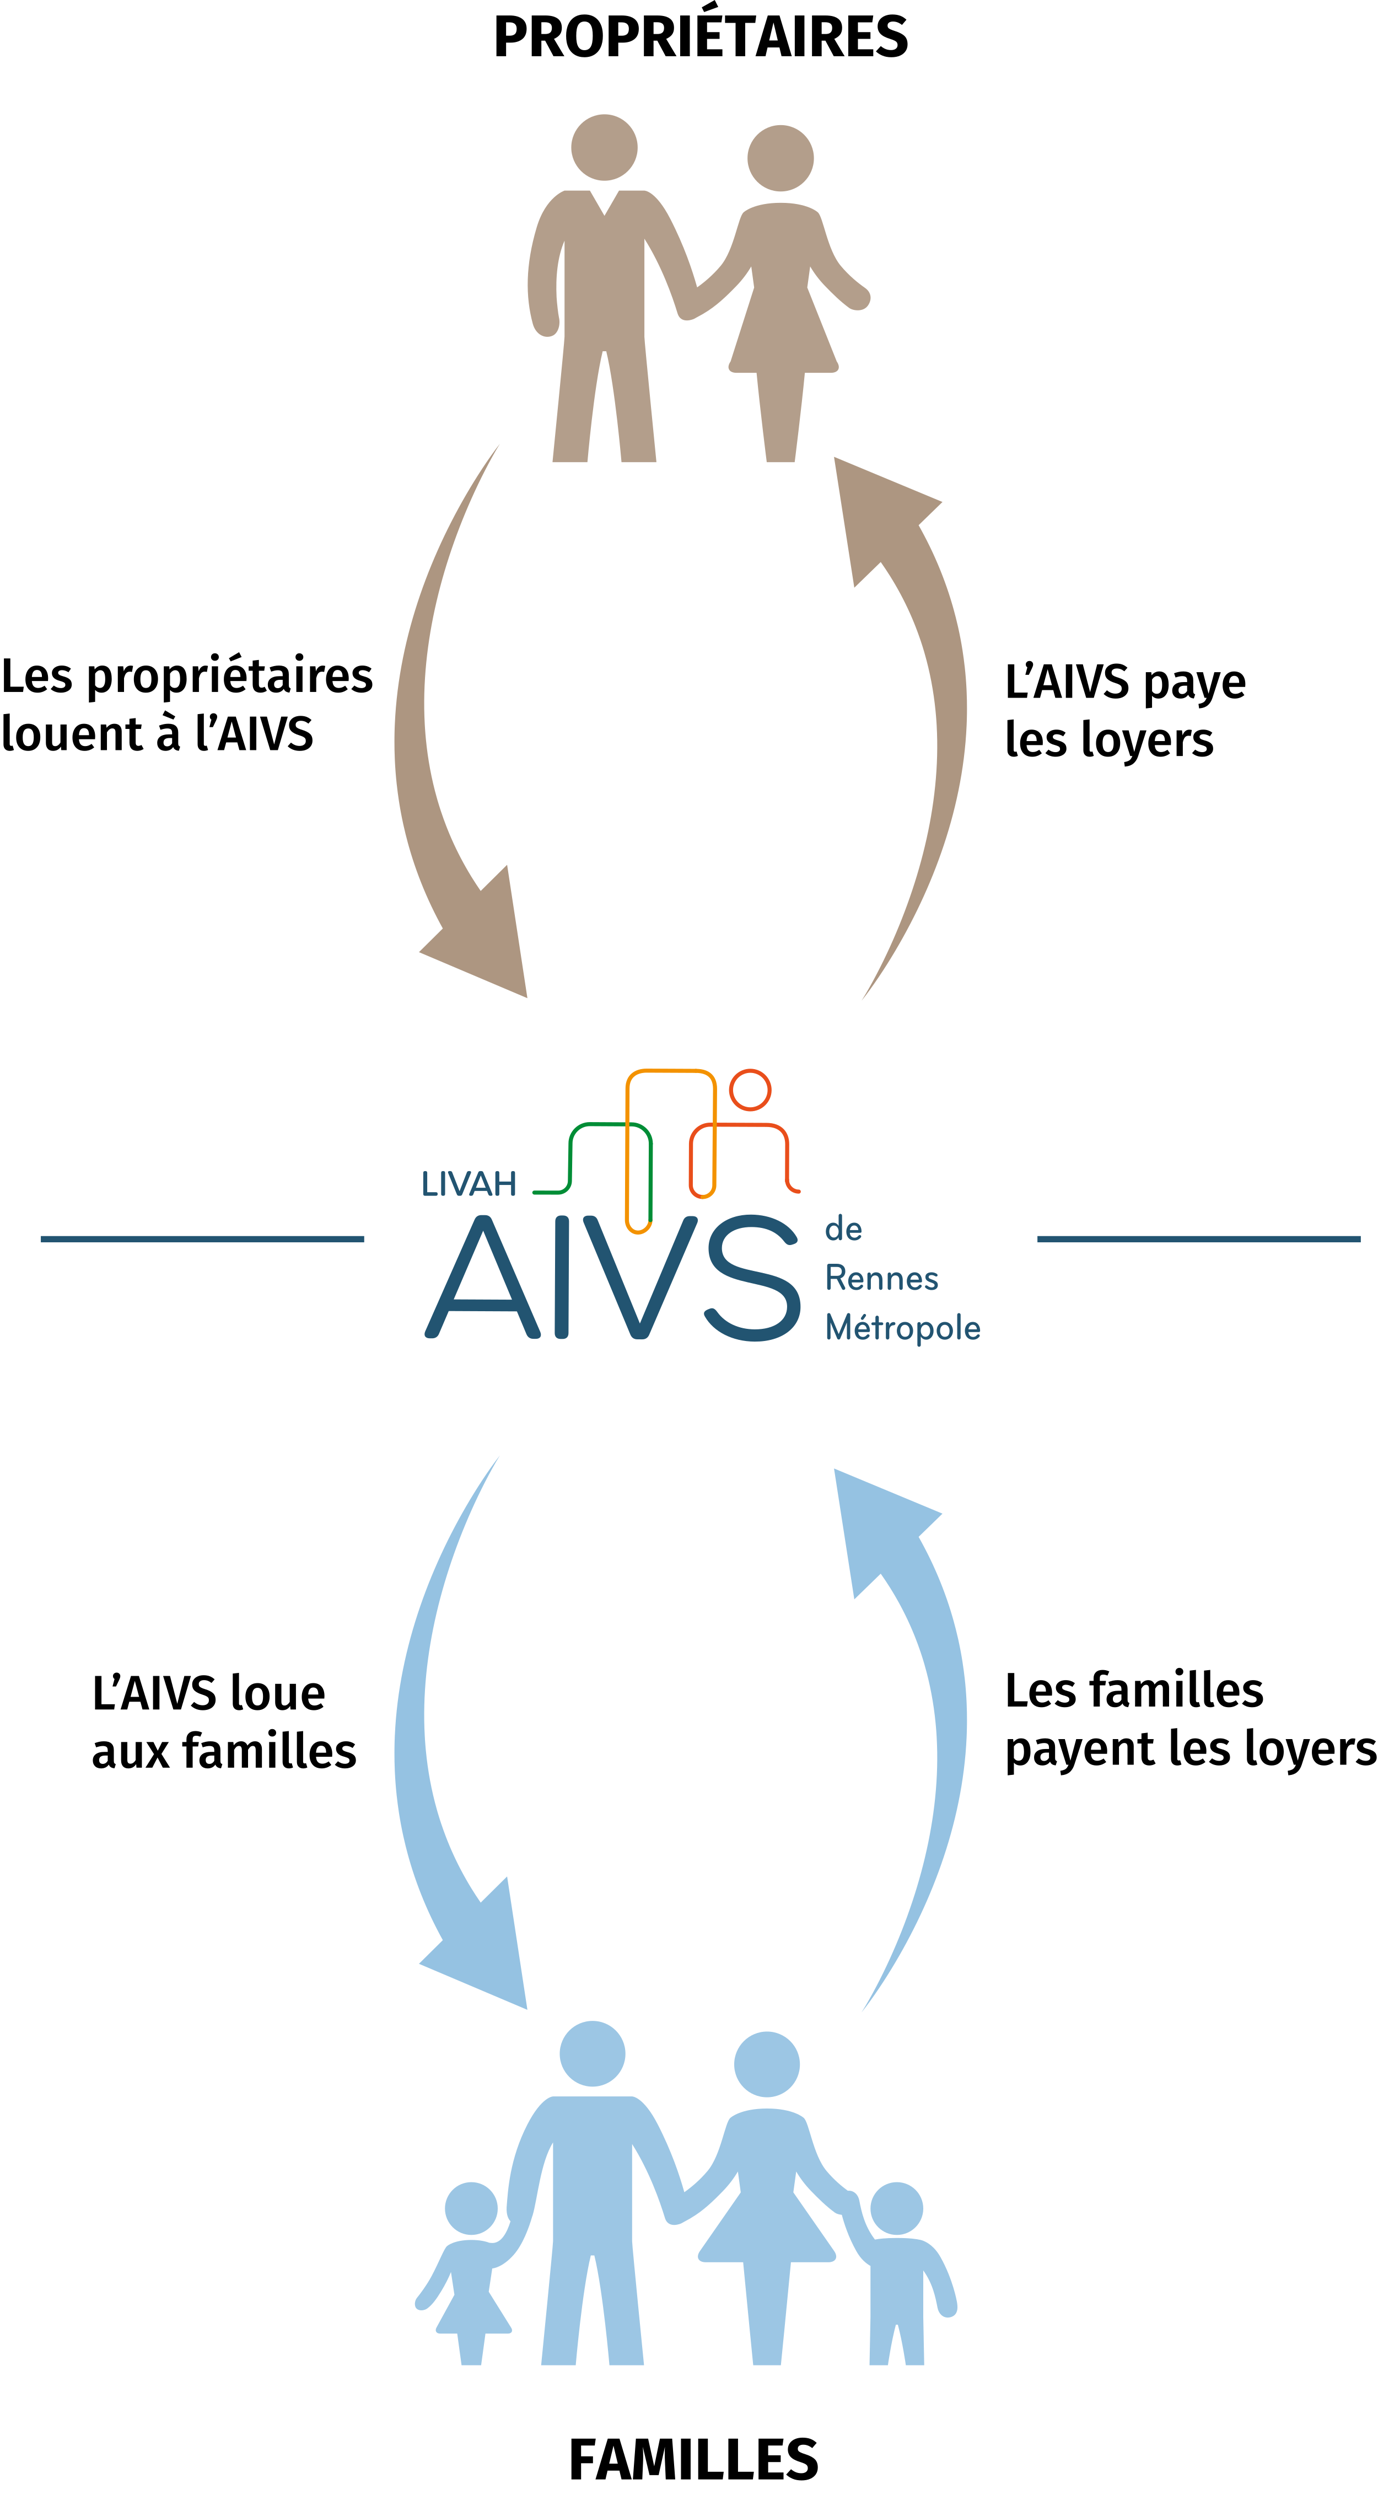 <?xml version="1.0" encoding="UTF-8"?><svg id="Calque_2" xmlns="http://www.w3.org/2000/svg" width="937.463" height="1700.336" viewBox="0 0 937.463 1700.336"><g id="Content"><g style="fill:none; opacity:.92;"><path d="m588.454,195.772c-4.658-3.248-10.818-8.223-16.424-14.925-9.419-11.26-11.918-33.592-15.783-36.56,0,0-6.801-6.357-25.12-6.357s-25.122,6.357-25.122,6.357c-3.863,2.969-6.364,25.301-15.781,36.56-5.42,6.479-11.354,11.34-15.951,14.592-3.301-11.799-8.844-28.261-18.252-46.569-9.912-19.289-17.634-19.241-17.634-19.241h-17.263l-9.899,17.146-9.899-17.146h-17.265s-12.664,4.062-18.893,24.836c-7.748,25.85-7.655,47.539-2.694,65.762,1.971,7.237,8.196,10.52,13.595,8.012,3.486-1.619,5.383-7.151,4.202-12.292-.514-2.233-1.444-10.371-1.621-13.908-.655-13.242.505-27.146,5.411-38.355v65.317c0,3.047-8.19,85.309-8.19,85.309h23.765s4.313-50.571,10.374-75.43h2.43c6.061,24.859,10.374,75.43,10.374,75.43h23.765s-8.18-82.159-8.19-85.299v-66.689c11.736,18.567,19.025,39.177,22.517,50.667,2.396,8.041,11.274,3.855,11.274,3.855l4.435-2.441.007.009c.175-.093.336-.199.511-.293l1.562-.861c-.004-.008-.005-.023-.009-.032,8.63-5.024,15.639-11.878,22.126-18.564,4.25-4.38,7.628-8.93,10.276-13.47l1.974,14.349-16.039,50.274c-2.962,4.254-1.143,7.735,4.04,7.735h13.643c2.303,24.404,6.923,60.758,6.923,60.758h19.002s4.62-36.354,6.923-60.758h17.646c5.182,0,7.002-3.481,4.04-7.735l-20.044-50.28,1.975-14.342c2.649,4.54,6.027,9.088,10.277,13.47,4.977,5.129,10.247,10.372,16.326,14.803,2.476,1.804,9.47,2.948,12.702-1.679,2.878-4.124,2.367-8.954-2.019-12.014Z" style="fill:#ad9681;"/><path d="m411.225,122.903c12.473,0,22.581-10.11,22.581-22.582s-10.108-22.581-22.581-22.581-22.583,10.111-22.583,22.581,10.114,22.582,22.583,22.582Z" style="fill:#ad9681;"/><path d="m531.127,130.216c12.473,0,22.583-10.111,22.583-22.583s-10.11-22.58-22.583-22.58-22.581,10.11-22.581,22.58,10.113,22.583,22.581,22.583Z" style="fill:#ad9681;"/></g><g style="fill:none; opacity:.93;"><path d="m610.153,1519.929c9.914,0,17.956-8.039,17.956-17.956s-8.043-17.954-17.956-17.954c-9.919,0-17.956,8.039-17.956,17.954s8.037,17.956,17.956,17.956Z" style="fill:#95c2e2;"/><path d="m320.663,1519.929c9.919,0,17.956-8.039,17.956-17.956s-8.037-17.953-17.956-17.953c-9.914,0-17.954,8.038-17.954,17.953s8.041,17.956,17.954,17.956Z" style="fill:#95c2e2;"/><path d="m651.001,1565.415c-.025-.15-2.594-15.155-11.195-30.461-4.036-7.18-8.993-9.982-11.7-11.051,0,0-.095-.046-.285-.118-.976-.365-1.628-.505-1.714-.52-.025-.004-.048.007-.072.004-2.393-.558-7.168-1.281-15.883-1.281-7.684,0-12.293.562-14.922,1.078-7.222-9.431-9.205-19.24-10.638-26.58-.889-4.375-4.125-7.012-7.807-6.603-4.342-3.19-9.585-7.619-14.463-13.449-9.324-11.145-11.798-33.253-15.622-36.192,0,0-6.735-6.293-24.868-6.293s-24.868,6.293-24.868,6.293c-3.824,2.939-6.298,25.046-15.622,36.192-5.364,6.412-11.239,11.225-15.79,14.443-3.268-11.679-8.753-27.975-18.066-46.097-9.813-19.095-17.458-19.048-17.458-19.048h-53.777s-7.645-.047-17.456,19.048c-12.065,23.475-13.238,44.897-14.136,56.453-.207,5.097,1.147,7.872,2.649,9.401-2.444,7.843-6.443,15.42-13.189,14.731l-1.216-.124c-2.638-.98-6.576-1.908-12.241-1.908-12.049,0-16.523,4.181-16.523,4.181-1.951,1.498-5.415,10.816-10.54,20.445-3.043,5.718-7.945,12.39-9.866,14.646-1.748,2.055-2.126,5.94-.17,7.556,2.292,1.893,5.632.794,6.901-.089,3.641-2.537,6.567-6.76,9.633-11.77,2.829-4.626,5.058-9.06,6.708-13.163l2.343,15.479-12.181,22.236c-1.256,2.294-.145,4.17,2.471,4.17h11.621c1.462,10.764,2.949,21.521,2.949,21.521h13.307s1.488-10.757,2.949-21.521h15.244c2.615,0,3.623-1.815,2.237-4.034l-15.256-24.442,2.4-15.853.161-.011c.269-.017,6.706-.535,14.379-9.175,6.233-7.019,10.435-18.518,12.632-26.138.097-.256.207-.497.288-.776,3.312-11.089,5.245-35.7,13.901-49.62v67.124c0,3.016-8.108,84.446-8.108,84.446h23.525s4.269-50.06,10.269-74.669h2.405c6.002,24.609,10.269,74.669,10.269,74.669h23.525s-8.103-81.38-8.108-84.441v-66.01c11.618,18.38,18.833,38.781,22.291,50.155,2.37,7.96,11.16,3.816,11.16,3.816l4.389-2.416.006.008c.173-.091.334-.196.505-.29l1.546-.851c-.002-.008-.005-.023-.009-.032,8.542-4.972,15.48-11.758,21.902-18.376,4.207-4.337,7.551-8.84,10.174-13.334l1.955,14.204-27.756,39.867c-2.933,4.211-1.133,7.657,3.998,7.657h25.384c2.28,24.156,6.853,70.043,6.853,70.043h18.81s4.574-45.887,6.853-70.043h25.387c5.132,0,6.931-3.446,3.999-7.657l-27.76-39.873,1.954-14.198c2.623,4.495,5.966,8.998,10.174,13.335,4.927,5.076,10.144,10.266,16.161,14.652,1.002.73,2.76,1.325,4.697,1.491,1.52,5.785,4.535,15.191,9.889,24.717,3.14,5.589,6.832,8.496,9.606,10.038v34.756c0,1.604-.648,32.782-.648,32.782h12.506s2.253-15.829,5.423-27.585h1.348c3.172,11.756,5.426,27.585,5.426,27.585h12.506s-.652-31.179-.652-32.782v-31.718c6.501,9.06,8.327,18.363,9.698,25.395.827,4.056,3.566,6.674,6.98,6.674.836,0,1.693-.157,2.55-.47,5.088-1.854,4.087-7.751,3.667-10.229Z" style="fill:#95c2e2;"/><path d="m403.141,1419.073c12.347,0,22.353-10.007,22.353-22.354s-10.006-22.353-22.353-22.353-22.355,10.009-22.355,22.353,10.013,22.354,22.355,22.354Z" style="fill:#95c2e2;"/><path d="m521.831,1426.312c12.349,0,22.355-10.007,22.355-22.354s-10.006-22.352-22.355-22.352c-12.342,0-22.353,10.008-22.353,22.352s10.011,22.354,22.353,22.354Z" style="fill:#95c2e2;"/></g><line x1="27.776" y1="842.739" x2="247.776" y2="842.739" style="fill:none; stroke:#225471; stroke-miterlimit:10; stroke-width:4.252px;"/><line x1="705.776" y1="842.739" x2="925.776" y2="842.739" style="fill:none; stroke:#225471; stroke-miterlimit:10; stroke-width:4.252px;"/><path d="m287.952,812.063v-14.48c0-.743.418-1.16,1.16-1.16h.373c.74,0,1.158.418,1.158,1.16v13.204h5.942c.743,0,1.16.418,1.16,1.16v.116c0,.743-.418,1.16-1.16,1.16h-7.473c-.743,0-1.16-.418-1.16-1.16" style="fill:#225471;"/><path d="m300.109,812.063v-14.48c0-.743.418-1.16,1.16-1.16h.373c.74,0,1.158.418,1.158,1.16v14.48c0,.743-.418,1.16-1.158,1.16h-.373c-.743,0-1.16-.418-1.16-1.16" style="fill:#225471;"/><path d="m310.829,812.318l-5.917-14.55c-.325-.789.046-1.346.905-1.346h.51c.65,0,1.091.278,1.323.905l4.988,12.761,4.99-12.761c.232-.626.673-.905,1.323-.905h.51c.859,0,1.23.557.905,1.346l-5.94,14.55c-.255.603-.696.905-1.348.905h-.903c-.652,0-1.093-.302-1.348-.905" style="fill:#225471;"/><path d="m334.058,813.223h-.466c-.65,0-1.091-.302-1.346-.905l-.953-2.39h-8.376l-.951,2.39c-.23.603-.696.905-1.344.905h-.42c-.859,0-1.23-.557-.903-1.346l6.079-14.55c.255-.626.696-.905,1.346-.905h.743c.65,0,1.091.278,1.346.905l6.102,14.55c.325.789-.023,1.346-.856,1.346m-3.624-5.452l-3.339-8.378-3.324,8.378h6.663Z" style="fill:#225471;"/><path d="m337.001,812.063v-14.48c0-.743.418-1.16,1.16-1.16h.373c.74,0,1.158.418,1.158,1.16v5.963h7.984v-5.963c0-.743.418-1.16,1.16-1.16h.371c.743,0,1.16.418,1.16,1.16v14.48c0,.743-.418,1.16-1.16,1.16h-.371c-.743,0-1.16-.418-1.16-1.16v-6.197h-7.984v6.197c0,.743-.418,1.16-1.158,1.16h-.373c-.743,0-1.16-.418-1.16-1.16" style="fill:#225471;"/><path d="m570.531,833.723v-7.064c0-.633.5-1.16,1.16-1.16.658,0,1.16.527,1.16,1.16v15.659c0,.633-.502,1.16-1.16,1.16-.66,0-1.16-.527-1.16-1.16v-.951c-.738,1.346-2.057,2.215-3.691,2.215-2.898,0-5.007-2.504-5.007-6.037,0-3.531,2.109-6.035,5.007-6.035,1.635,0,2.953.869,3.691,2.213m0,3.822c0-2.32-1.318-4.086-3.215-4.086-2.006,0-3.164,1.846-3.164,4.086s1.158,4.086,3.164,4.086c1.896,0,3.215-1.765,3.215-4.086" style="fill:#225471;"/><path d="m578.148,838.39c.08,1.976,1.293,3.347,3.242,3.347,1.16,0,1.9-.5,2.611-1.346.211-.236.449-.447.896-.447.502,0,.975.316.975.896,0,.316-.103.5-.264.711-1.027,1.24-2.451,2.031-4.296,2.031-3.769,0-5.56-2.769-5.56-6.037,0-3.375,2.16-6.037,5.402-6.037,3.269,0,4.957,2.848,4.957,6.062,0,.422-.264.818-.896.818h-7.066Zm.027-1.846h5.773c-.158-1.66-1.107-3.136-2.795-3.136-1.793,0-2.715,1.424-2.978,3.136" style="fill:#225471;"/><path d="m563.966,859.459h5.168c3.689,0,5.931,1.793,5.931,5.193,0,2.187-1.188,4.031-3.347,4.716l3.162,6.144c.108.209.158.367.158.553,0,.605-.422,1.16-1.16,1.16-.527,0-.842-.238-1.055-.635l-3.531-6.853h-4.166v6.303c0,.683-.525,1.185-1.185,1.185-.685,0-1.185-.502-1.185-1.185v-15.37c0-.709.5-1.211,1.211-1.211m1.16,8.197h4.482c2.057,0,3.056-1.211,3.056-3.004,0-1.846-1.133-3.031-3.056-3.031h-4.482v6.035Z" style="fill:#225471;"/><path d="m579.441,872.138c.08,1.976,1.293,3.347,3.242,3.347,1.16,0,1.9-.5,2.611-1.346.211-.236.449-.447.896-.447.502,0,.975.316.975.896,0,.316-.103.5-.264.711-1.027,1.24-2.451,2.031-4.296,2.031-3.769,0-5.56-2.769-5.56-6.037,0-3.375,2.16-6.037,5.402-6.037,3.269,0,4.957,2.848,4.957,6.062,0,.422-.264.818-.896.818h-7.066Zm.027-1.846h5.773c-.158-1.66-1.107-3.136-2.795-3.136-1.793,0-2.715,1.424-2.978,3.136" style="fill:#225471;"/><path d="m590.118,876.066v-9.542c0-.633.5-1.16,1.16-1.16.658,0,1.16.527,1.16,1.16v.975c.631-1.318,1.869-2.24,3.584-2.24,2.873,0,4.324,2.16,4.324,5.244v5.564c0,.633-.502,1.16-1.16,1.16-.66,0-1.16-.527-1.16-1.16v-5.537c0-1.871-.869-3.162-2.664-3.162-1.869,0-2.923,1.529-2.923,3.453v5.246c0,.633-.502,1.16-1.16,1.16-.66,0-1.16-.527-1.16-1.16" style="fill:#225471;"/><path d="m603.906,876.066v-9.542c0-.633.5-1.16,1.16-1.16.658,0,1.16.527,1.16,1.16v.975c.631-1.318,1.869-2.24,3.584-2.24,2.873,0,4.324,2.16,4.324,5.244v5.564c0,.633-.502,1.16-1.16,1.16-.66,0-1.16-.527-1.16-1.16v-5.537c0-1.871-.869-3.162-2.664-3.162-1.869,0-2.923,1.529-2.923,3.453v5.246c0,.633-.502,1.16-1.16,1.16-.66,0-1.16-.527-1.16-1.16" style="fill:#225471;"/><path d="m619.298,872.138c.08,1.976,1.293,3.347,3.242,3.347,1.16,0,1.9-.5,2.611-1.346.211-.236.449-.447.896-.447.502,0,.975.316.975.896,0,.316-.103.5-.264.711-1.027,1.24-2.451,2.031-4.296,2.031-3.769,0-5.56-2.769-5.56-6.037,0-3.375,2.16-6.037,5.402-6.037,3.269,0,4.957,2.848,4.957,6.062,0,.422-.264.818-.896.818h-7.066Zm.027-1.846h5.773c-.158-1.66-1.107-3.136-2.795-3.136-1.793,0-2.715,1.424-2.978,3.136" style="fill:#225471;"/><path d="m629.792,875.934c-.369-.291-.5-.608-.5-.977,0-.472.369-.818.922-.818.319,0,.58.16.844.346.685.527,1.582,1.055,2.74,1.055,1.346,0,2.006-.61,2.006-1.424,0-1.082-1.002-1.451-2.4-1.926-2.609-.896-3.847-1.793-3.847-3.771,0-2.16,1.871-3.162,4.242-3.162,1.029,0,2.109.264,3.033.766.58.316,1.002.711,1.002,1.213,0,.475-.316.869-.896.869-.291,0-.527-.105-.791-.236-.738-.422-1.424-.74-2.398-.74-1.188,0-1.978.422-1.978,1.318,0,.871.688,1.16,2.426,1.793,2.4.871,3.822,1.635,3.822,3.719,0,1.976-1.476,3.373-4.269,3.373-1.74,0-2.953-.608-3.955-1.396" style="fill:#225471;"/><path d="m578.412,909.839c0,.633-.5,1.135-1.133,1.135s-1.133-.502-1.133-1.135v-10.464l-4.535,10.913c-.158.394-.475.685-1.029.685-.553,0-.869-.291-1.027-.685l-4.535-10.913v10.464c0,.633-.5,1.135-1.133,1.135s-1.133-.502-1.133-1.135v-15.71c0-.711.475-1.133,1.133-1.133.527,0,.846.236,1.082.791l5.613,13.495,5.615-13.495c.238-.555.555-.791,1.082-.791.658,0,1.133.422,1.133,1.133v15.71Z" style="fill:#225471;"/><path d="m583.844,905.886c.08,1.978,1.291,3.347,3.242,3.347,1.16,0,1.898-.5,2.609-1.346.213-.236.449-.447.896-.447.502,0,.977.316.977.896,0,.316-.105.5-.264.711-1.027,1.24-2.451,2.031-4.297,2.031-3.769,0-5.562-2.769-5.562-6.037,0-3.375,2.16-6.037,5.402-6.037,3.269,0,4.957,2.848,4.957,6.062,0,.424-.264.818-.896.818h-7.064Zm.025-1.846h5.775c-.16-1.66-1.109-3.136-2.797-3.136-1.791,0-2.715,1.424-2.978,3.136m1.793-7.38c0-.236.08-.422.213-.605l1.474-2.059c.211-.287.449-.42.816-.42.527,0,1.002.342,1.002.924,0,.264-.078.447-.236.656l-1.451,2.004c-.209.291-.447.449-.842.449-.555,0-.977-.449-.977-.949" style="fill:#225471;"/><path d="m596.709,894.736c.658,0,1.16.527,1.16,1.16v3.425h2.082c.527,0,.949.422.949.949s-.422.949-.949.949h-2.082v8.593c0,.633-.502,1.16-1.16,1.16s-1.16-.527-1.16-1.16v-8.593h-1.818c-.527,0-.949-.422-.949-.949s.422-.949.949-.949h1.818v-3.425c0-.633.502-1.16,1.16-1.16" style="fill:#225471;"/><path d="m603.826,899.111c.658,0,1.16.5,1.16,1.16v1.371c.342-1.582,1.527-2.531,2.951-2.531h.055c.658,0,1.158.369,1.158,1.055,0,.658-.5,1.105-1.185,1.105h-.027c-1.924,0-2.951,1.504-2.951,3.902v4.64c0,.633-.502,1.16-1.16,1.16s-1.16-.527-1.16-1.16v-9.542c0-.633.502-1.16,1.16-1.16" style="fill:#225471;"/><path d="m610.128,905.041c0-3.242,2.082-6.035,5.535-6.035s5.537,2.793,5.537,6.035-2.084,6.037-5.537,6.037-5.535-2.795-5.535-6.037m8.749,0c0-2.16-1.105-4.086-3.215-4.086s-3.217,1.926-3.217,4.086c0,2.162,1.107,4.086,3.217,4.086,2.556,0,3.215-1.924,3.215-4.086" style="fill:#225471;"/><path d="m626.418,908.863v5.881c0,.631-.5,1.158-1.16,1.158-.658,0-1.16-.527-1.16-1.158v-14.474c0-.633.502-1.16,1.16-1.16.66,0,1.16.527,1.16,1.16v.949c.738-1.344,2.057-2.213,3.689-2.213,2.9,0,5.01,2.504,5.01,6.035,0,3.533-2.109,6.037-5.01,6.037-1.633,0-2.951-.869-3.689-2.215m0-3.822c0,2.32,1.318,4.086,3.215,4.086,2.006,0,3.164-1.846,3.164-4.086s-1.158-4.086-3.164-4.086c-1.896,0-3.215,1.765-3.215,4.086" style="fill:#225471;"/><path d="m637.227,905.041c0-3.242,2.082-6.035,5.535-6.035s5.537,2.793,5.537,6.035-2.084,6.037-5.537,6.037-5.535-2.795-5.535-6.037m8.749,0c0-2.16-1.105-4.086-3.215-4.086s-3.217,1.926-3.217,4.086c0,2.162,1.107,4.086,3.217,4.086,2.556,0,3.215-1.924,3.215-4.086" style="fill:#225471;"/><path d="m652.359,910.974c-.658,0-1.16-.527-1.16-1.16v-15.659c0-.631.502-1.158,1.16-1.158s1.16.527,1.16,1.158v15.659c0,.633-.502,1.16-1.16,1.16" style="fill:#225471;"/><path d="m658.814,905.886c.08,1.976,1.293,3.347,3.242,3.347,1.16,0,1.9-.5,2.611-1.346.211-.236.449-.447.896-.447.502,0,.975.316.975.896,0,.316-.103.5-.264.711-1.027,1.24-2.451,2.031-4.296,2.031-3.769,0-5.56-2.769-5.56-6.037,0-3.375,2.16-6.037,5.402-6.037,3.269,0,4.957,2.848,4.957,6.062,0,.422-.264.818-.896.818h-7.066Zm.027-1.846h5.773c-.158-1.66-1.107-3.136-2.795-3.136-1.793,0-2.715,1.424-2.978,3.136" style="fill:#225471;"/><path d="m367.575,905.84c1.124,2.769-.084,4.685-3.025,4.67l-1.728-.008c-2.225-.011-3.78-1.095-4.67-3.147l-6.492-15.524-46.376-.226-6.627,15.461c-.846,2.046-2.472,3.115-4.697,3.103l-1.603-.006c-3.002-.017-4.256-1.943-3.103-4.697l33.603-76.007c.909-2.107,2.472-3.113,4.702-3.103l2.421.013c2.223.008,3.778,1.034,4.666,3.147l32.934,76.326h-.004Zm-38.865-68.878l-20.032,46.72,39.652.192-19.62-46.912Z" style="fill:#225471;"/><path d="m377.386,906.549l.367-75.927c.013-2.582,1.462-4.016,4.046-4.005l1.318.006c2.582.013,4.016,1.464,4.003,4.043l-.367,75.927c-.011,2.582-1.46,4.018-4.043,4.005l-1.318-.006c-2.582-.013-4.018-1.462-4.005-4.043" style="fill:#225471;"/><path d="m428.877,907.697l-31.843-76.321c-1.126-2.715.148-4.685,3.149-4.67l1.852.008c2.227.011,3.78.981,4.607,3.151l28.684,70.224,29.414-69.945c.846-2.16,2.413-3.115,4.638-3.103l1.854.008c3.002.013,4.254,1.998,3.103,4.699l-32.696,76.009c-.911,2.044-2.472,3.113-4.699,3.103l-3.394-.017c-2.225-.011-3.778-1.093-4.668-3.147" style="fill:#225471;"/><path d="m513.426,912.389c-15.227-.074-27.996-6.777-33.856-17.032-1.354-2.28-.637-3.765,2.132-4.896l.949-.375c2.179-.865,3.531-.327,5.391,2.259,5.284,7.306,14.41,11.664,25.366,11.719,13.208.063,22.01-5.836,22.054-15.33.112-23.215-53.577-7.853-53.423-40.05.063-13.368,12.348-22.742,28.922-22.662,13.626.065,25.556,5.817,31.01,15.225,1.36,2.324.624,4.033-1.945,4.837l-1.261.413c-2.069.616-3.546.114-5.347-2.255-5.001-6.478-12.179-9.717-22.139-9.764-11.909-.059-20.127,5.509-20.169,14.248-.116,23.881,53.649,7.385,53.493,40.156-.07,14.181-12.871,23.596-31.177,23.508h-.002Z" style="fill:#225471;"/><path d="m363.519,811.039l16.144.029c4.417.023,8.015-3.541,8.036-7.958l.413-25.592c.034-7.199,5.952-13.06,13.151-13.025l28.466.16c7.199.034,13.06,5.952,13.025,13.151" style="fill:none; stroke:#008d36; stroke-linecap:round; stroke-miterlimit:10; stroke-width:2.742px;"/><path d="m442.505,829.785c-.021,4.417-4.094,8.452-8.511,8.431-4.419-.023-7.507-4.09-7.486-8.509l.392-89.443c0-8.652,5.94-12.187,13.139-12.153l33.375.16" style="fill:none; stroke:#f39200; stroke-linecap:round; stroke-miterlimit:10; stroke-width:2.742px;"/><path d="m477.922,814.004c-4.417-.021-7.981-3.619-7.96-8.036l.114-28.087c.036-7.199,5.952-13.06,13.151-13.025l38.173.16c9.97,0,14.168,5.954,14.132,13.153l-.103,25.035" style="fill:none; stroke:#e94e1b; stroke-linecap:round; stroke-miterlimit:10; stroke-width:2.742px;"/><path d="m473.413,728.272c7.199.034,13.039,2.997,13.039,12.278l-.494,65.549c-.021,4.419-3.619,7.981-8.036,7.96" style="fill:none; stroke:#f39200; stroke-linecap:round; stroke-miterlimit:10; stroke-width:2.742px;"/><line x1="442.756" y1="777.805" x2="442.505" y2="829.786" style="fill:none; stroke:#008d36; stroke-linecap:round; stroke-miterlimit:10; stroke-width:2.742px;"/><path d="m543.414,810.377c-4.417-.021-7.981-3.619-7.96-8.036" style="fill:none; stroke:#e94e1b; stroke-linecap:round; stroke-miterlimit:10; stroke-width:2.742px;"/><circle cx="510.447" cy="741.318" r="13.111" transform="translate(-244.834 251.769) rotate(-22.5)" style="fill:none; stroke:#e94e1b; stroke-linecap:round; stroke-miterlimit:10; stroke-width:2.742px;"/><path d="m351.896,633.486l-6.905-45.367-17.971,17.805c-2.175-3.163-4.287-6.382-6.317-9.672l-1.237-2.053-.619-1.028c-.205-.343-.402-.692-.604-1.038l-1.205-2.08c-.397-.697-.782-1.401-1.175-2.103l-.586-1.053c-.099-.175-.195-.352-.289-.529l-.284-.533-1.139-2.131c-.194-.353-.37-.716-.557-1.074l-.553-1.077-.554-1.078c-.187-.358-.359-.725-.539-1.087l-1.072-2.18c-.353-.73-.693-1.467-1.04-2.2l-.52-1.102c-.172-.368-.335-.741-.503-1.111l-1.004-2.227-.968-2.248-.484-1.126-.466-1.135c-.309-.758-.627-1.512-.93-2.273l-.898-2.292c-1.175-3.067-2.313-6.163-3.349-9.307l-.396-1.177-.377-1.185-.378-1.186-.189-.593c-.065-.197-.126-.396-.184-.595l-.72-2.389-.18-.598-.17-.601-.342-1.203c-3.638-12.839-6.129-26.221-7.454-39.891-.091-.854-.16-1.71-.234-2.566-.073-.857-.152-1.713-.209-2.572-.061-.859-.128-1.718-.185-2.578l-.153-2.584c-.184-3.449-.303-6.91-.356-10.382-.086-6.942.079-13.923.528-20.91.875-13.977,2.808-27.974,5.6-41.817,2.803-13.843,6.462-27.537,10.852-40.965,4.388-13.43,9.494-26.603,15.233-39.435,2.872-6.414,5.901-12.744,9.1-18.966,1.599-3.112,3.242-6.194,4.933-9.244.846-1.525,1.705-3.04,2.578-4.545.875-1.503,1.76-3,2.681-4.468-1.058,1.335-2.086,2.705-3.105,4.084-1.017,1.381-2.022,2.775-3.016,4.182-1.986,2.814-3.932,5.671-5.838,8.567-3.814,5.791-7.479,11.73-11.005,17.793-7.046,12.131-13.536,24.767-19.37,37.881-5.836,13.111-11.006,26.711-15.356,40.766-4.337,14.057-7.853,28.576-10.277,43.478-1.224,7.448-2.152,14.992-2.806,22.601-.317,3.806-.562,7.628-.734,11.462l-.112,2.879c-.031.96-.051,1.921-.078,2.883-.03.962-.037,1.924-.049,2.887-.012.963-.028,1.927-.021,2.89-.016,3.857.073,7.721.23,11.588l.062,1.45.031.726c.011.242.027.483.04.725l.166,2.902c.061.967.136,1.933.204,2.901.037.483.065.968.108,1.451l.125,1.45.126,1.45c.021.242.04.484.064.725l.073.724.293,2.899c.224,1.928.434,3.863.698,5.787.241,1.93.535,3.851.817,5.777l.465,2.879c.08.48.152.962.239,1.44l.255,1.435.256,1.437.128.719.139.716.557,2.864c.045.239.093.477.145.715l.15.713.3,1.427.302,1.428.322,1.421c.84,3.798,1.798,7.56,2.811,11.307l.779,2.803c.265.933.545,1.858.818,2.788l.413,1.394.431,1.385.869,2.77.911,2.751c.153.458.302.919.459,1.375l.477,1.366c.32.91.633,1.824.96,2.731l.998,2.712c.169.451.329.907.504,1.354l.52,1.345.52,1.346c.176.447.343.9.526,1.343l1.083,2.668.271.667c.089.223.181.445.276.664l.562,1.322c.376.88.746,1.766,1.129,2.642l1.165,2.619c.196.436.387.875.586,1.308l.602,1.296,1.207,2.594c2.442,5.119,5.029,10.141,7.746,15.06l-16.238,16.088,36.892,15.657,36.892,15.657-6.905-45.367Z" style="fill:#ad9681;"/><path d="m604.282,326.027l36.892,15.361-16.238,15.783c2.716,4.826,5.303,9.753,7.746,14.775l1.207,2.545.602,1.272c.199.425.391.856.586,1.284l1.165,2.57c.383.86.753,1.729,1.129,2.592l.562,1.297c.094.215.186.433.276.652l.271.655,1.083,2.617c.183.434.35.878.526,1.317l.52,1.32.52,1.319c.176.438.336.886.505,1.328l.998,2.66c.327.889.64,1.787.96,2.679l.477,1.34c.157.447.306.9.459,1.349l.911,2.699.869,2.718.431,1.359.413,1.368c.273.913.553,1.821.818,2.736l.779,2.75c1.013,3.676,1.972,7.367,2.811,11.093l.322,1.394.301,1.401.3,1.4.15.7c.051.233.099.467.145.701l.557,2.81.138.702.129.705.256,1.409.255,1.408c.087.469.159.942.239,1.412l.465,2.825c.282,1.89.575,3.773.817,5.667.264,1.888.473,3.786.698,5.678l.293,2.844.073.71c.024.237.043.474.064.712l.126,1.423.125,1.422c.043.474.072.949.108,1.424.068.949.142,1.897.204,2.846l.166,2.847c.013.237.029.474.04.711l.031.712.063,1.423c.157,3.794.246,7.585.23,11.369.006.946-.01,1.891-.021,2.836-.012.945-.02,1.889-.049,2.832-.026.943-.046,1.886-.078,2.828l-.112,2.824c-.172,3.762-.417,7.511-.734,11.245-.654,7.465-1.583,14.866-2.806,22.172-2.424,14.62-5.94,28.864-10.277,42.655-4.35,13.789-9.52,27.131-15.356,39.994-5.835,12.865-12.324,25.262-19.37,37.163-3.526,5.948-7.191,11.775-11.005,17.456-1.906,2.841-3.851,5.644-5.838,8.405-.993,1.38-1.999,2.748-3.016,4.103-1.02,1.353-2.047,2.697-3.105,4.007.921-1.44,1.805-2.909,2.681-4.383.873-1.477,1.732-2.963,2.578-4.459,1.691-2.992,3.334-6.016,4.933-9.069,3.199-6.104,6.228-12.315,9.1-18.607,5.738-12.588,10.844-25.512,15.233-38.688,4.391-13.173,8.049-26.608,10.852-40.189,2.791-13.582,4.725-27.313,5.6-41.025.45-6.854.615-13.703.528-20.514-.053-3.406-.172-6.802-.356-10.185l-.154-2.535c-.056-.844-.123-1.687-.184-2.529-.057-.843-.136-1.683-.209-2.524-.074-.84-.144-1.68-.234-2.518-1.325-13.411-3.816-26.54-7.454-39.136l-.342-1.18-.17-.59-.18-.587-.72-2.344c-.058-.195-.12-.39-.184-.584l-.189-.582-.378-1.163-.377-1.162-.396-1.155c-1.036-3.085-2.174-6.122-3.349-9.131l-.898-2.248c-.303-.747-.621-1.487-.93-2.23l-.466-1.113-.484-1.104-.968-2.205-1.004-2.184c-.168-.363-.332-.729-.503-1.09l-.52-1.081c-.348-.72-.687-1.443-1.04-2.159l-1.072-2.138c-.18-.355-.352-.715-.539-1.066l-.554-1.058-.553-1.057c-.186-.351-.363-.707-.557-1.054l-1.139-2.091-.284-.522c-.094-.174-.19-.348-.289-.519l-.587-1.033c-.392-.688-.777-1.379-1.175-2.063l-1.205-2.041c-.202-.339-.399-.681-.604-1.018l-.619-1.008-1.237-2.014c-2.03-3.228-4.143-6.386-6.317-9.489l-17.971,17.468-6.905-44.508-6.905-44.508,36.892,15.361Z" style="fill:#ad9681;"/><path d="m351.896,1321.486l-6.905-45.367-17.971,17.805c-2.175-3.163-4.287-6.382-6.317-9.672l-1.237-2.053-.619-1.028c-.205-.343-.402-.692-.604-1.038l-1.205-2.08c-.397-.697-.782-1.401-1.175-2.103l-.586-1.053c-.099-.175-.195-.352-.289-.529l-.284-.533-1.139-2.131c-.194-.353-.37-.716-.557-1.074l-.553-1.077-.554-1.078c-.187-.358-.359-.725-.539-1.087l-1.072-2.18c-.353-.73-.693-1.467-1.04-2.2l-.52-1.102c-.172-.368-.335-.741-.503-1.111l-1.004-2.227-.968-2.248-.484-1.126-.466-1.135c-.309-.758-.627-1.512-.93-2.273l-.898-2.292c-1.175-3.067-2.313-6.163-3.349-9.307l-.396-1.177-.377-1.185-.378-1.186-.189-.593c-.065-.197-.126-.396-.184-.595l-.72-2.389-.18-.598-.17-.601-.342-1.203c-3.638-12.839-6.129-26.221-7.454-39.891-.091-.854-.16-1.71-.234-2.566-.073-.857-.152-1.713-.209-2.572-.061-.859-.128-1.718-.185-2.578l-.153-2.584c-.184-3.449-.303-6.91-.356-10.382-.086-6.942.079-13.923.528-20.91.875-13.977,2.808-27.974,5.6-41.817,2.803-13.843,6.462-27.537,10.852-40.965,4.388-13.43,9.494-26.603,15.233-39.435,2.872-6.414,5.901-12.744,9.1-18.966,1.599-3.112,3.242-6.194,4.933-9.244.846-1.525,1.705-3.04,2.578-4.545.875-1.503,1.76-3,2.681-4.468-1.058,1.335-2.086,2.705-3.105,4.084-1.017,1.381-2.022,2.775-3.016,4.182-1.986,2.814-3.932,5.671-5.838,8.567-3.814,5.791-7.479,11.73-11.005,17.793-7.046,12.131-13.536,24.767-19.37,37.881-5.836,13.111-11.006,26.711-15.356,40.766-4.337,14.057-7.853,28.576-10.277,43.478-1.224,7.448-2.152,14.992-2.806,22.601-.317,3.806-.562,7.628-.734,11.462l-.112,2.879c-.031.96-.051,1.921-.078,2.883-.03.962-.037,1.924-.049,2.887-.012.963-.028,1.927-.021,2.89-.016,3.857.073,7.721.23,11.588l.062,1.45.031.726c.011.242.027.483.04.725l.166,2.902c.061.967.136,1.933.204,2.901.037.483.065.968.108,1.451l.125,1.45.126,1.45c.021.242.04.484.064.725l.073.724.293,2.899c.224,1.928.434,3.863.698,5.787.241,1.93.535,3.851.817,5.777l.465,2.879c.08.48.152.962.239,1.44l.255,1.435.256,1.437.128.719.139.716.557,2.864c.045.239.093.477.145.715l.15.713.3,1.427.302,1.428.322,1.421c.84,3.798,1.798,7.56,2.811,11.307l.779,2.803c.265.933.545,1.858.818,2.788l.413,1.394.431,1.385.869,2.77.911,2.751c.153.458.302.919.459,1.375l.477,1.366c.32.91.633,1.824.96,2.731l.998,2.712c.169.451.329.907.504,1.354l.52,1.345.52,1.346c.176.447.343.9.526,1.343l1.083,2.668.271.667c.089.223.181.445.276.664l.562,1.322c.376.88.746,1.766,1.129,2.642l1.165,2.619c.196.436.387.875.586,1.308l.602,1.296,1.207,2.594c2.442,5.119,5.029,10.141,7.746,15.06l-16.238,16.088,36.892,15.657,36.892,15.657-6.905-45.367Z" style="fill:#95c2e2;"/><path d="m604.282,1014.027l36.892,15.361-16.238,15.783c2.716,4.826,5.303,9.753,7.746,14.775l1.207,2.545.602,1.272c.199.425.391.856.586,1.284l1.165,2.57c.383.86.753,1.729,1.129,2.592l.562,1.297c.094.215.186.433.276.652l.271.655,1.083,2.617c.183.434.35.878.526,1.317l.52,1.32.52,1.319c.176.438.336.886.505,1.328l.998,2.66c.327.889.64,1.787.96,2.679l.477,1.34c.157.447.306.9.459,1.349l.911,2.699.869,2.718.431,1.359.413,1.368c.273.913.553,1.821.818,2.736l.779,2.75c1.013,3.676,1.972,7.367,2.811,11.093l.322,1.394.301,1.401.3,1.4.15.7c.051.233.099.467.145.701l.557,2.81.138.702.129.705.256,1.409.255,1.408c.087.469.159.942.239,1.412l.465,2.825c.282,1.89.575,3.773.817,5.667.264,1.888.473,3.786.698,5.678l.293,2.844.073.71c.024.237.043.474.064.712l.126,1.423.125,1.422c.043.474.072.949.108,1.424.068.949.142,1.897.204,2.846l.166,2.847c.013.237.029.474.04.711l.031.712.063,1.423c.157,3.794.246,7.585.23,11.369.006.946-.01,1.891-.021,2.836-.012.945-.02,1.889-.049,2.832-.026.943-.046,1.886-.078,2.828l-.112,2.824c-.172,3.762-.417,7.511-.734,11.245-.654,7.465-1.583,14.866-2.806,22.172-2.424,14.62-5.94,28.864-10.277,42.655-4.35,13.789-9.52,27.131-15.356,39.994-5.835,12.865-12.324,25.262-19.37,37.163-3.526,5.948-7.191,11.775-11.005,17.456-1.906,2.841-3.851,5.644-5.838,8.405-.993,1.38-1.999,2.748-3.016,4.103-1.02,1.353-2.047,2.697-3.105,4.007.921-1.44,1.805-2.909,2.681-4.383.873-1.477,1.732-2.963,2.578-4.459,1.691-2.992,3.334-6.016,4.933-9.069,3.199-6.104,6.228-12.315,9.1-18.607,5.738-12.588,10.844-25.512,15.233-38.688,4.391-13.173,8.049-26.608,10.852-40.189,2.791-13.582,4.725-27.313,5.6-41.025.45-6.854.615-13.703.528-20.514-.053-3.406-.172-6.802-.356-10.185l-.154-2.535c-.056-.844-.123-1.687-.184-2.529-.057-.843-.136-1.683-.209-2.524-.074-.84-.144-1.68-.234-2.518-1.325-13.411-3.816-26.54-7.454-39.136l-.342-1.18-.17-.59-.18-.587-.72-2.344c-.058-.195-.12-.39-.184-.584l-.189-.582-.378-1.163-.377-1.162-.396-1.155c-1.036-3.085-2.174-6.122-3.349-9.131l-.898-2.248c-.303-.747-.621-1.487-.93-2.23l-.466-1.113-.484-1.104-.968-2.205-1.004-2.184c-.168-.363-.332-.729-.503-1.09l-.52-1.081c-.348-.72-.687-1.443-1.04-2.159l-1.072-2.138c-.18-.355-.352-.715-.539-1.066l-.554-1.058-.553-1.057c-.186-.351-.363-.707-.557-1.054l-1.139-2.091-.284-.522c-.094-.174-.19-.348-.289-.519l-.587-1.033c-.392-.688-.777-1.379-1.175-2.063l-1.205-2.041c-.202-.339-.399-.681-.604-1.018l-.619-1.008-1.237-2.014c-2.03-3.228-4.143-6.386-6.317-9.489l-17.971,17.468-6.905-44.508-6.905-44.508,36.892,15.361Z" style="fill:#95c2e2;"/><path d="m355.218,12.801c2.026,1.52,3.04,3.773,3.04,6.76-.001,3.12-.994,5.474-2.981,7.06-1.987,1.587-4.647,2.38-7.98,2.38h-3v9.24h-6.56l.001-27.721h8.96c3.653.001,6.493.761,8.52,2.281Zm-4.94,10.38c.813-.733,1.22-1.94,1.22-3.62,0-2.906-1.627-4.36-4.88-4.36h-2.32l-.001,9.08h2.44c1.546,0,2.726-.366,3.54-1.1Z"/><path d="m370.857,27.641h-2.56v10.601l-6.56-.001.001-27.72h9.08c3.787,0,6.633.694,8.54,2.08,1.906,1.388,2.86,3.508,2.86,6.361,0,1.786-.427,3.273-1.28,4.459-.854,1.187-2.2,2.193-4.04,3.021l7.04,11.8h-7.4l-5.68-10.601Zm-2.56-4.519h2.76c1.466,0,2.566-.333,3.3-1,.733-.666,1.1-1.72,1.1-3.16,0-1.333-.394-2.307-1.18-2.92-.787-.613-1.994-.92-3.62-.92h-2.36v8Z"/><path d="m406.837,13.642c2.2,2.534,3.3,6.107,3.3,10.721,0,3.014-.5,5.613-1.5,7.8-1,2.187-2.44,3.859-4.32,5.019s-4.114,1.74-6.7,1.74-4.814-.574-6.68-1.721c-1.867-1.145-3.3-2.806-4.3-4.979-1-2.174-1.5-4.793-1.5-7.86,0-2.986.5-5.573,1.5-7.76,1-2.187,2.433-3.86,4.3-5.021,1.866-1.159,4.093-1.739,6.68-1.739,3.946,0,7.02,1.267,9.22,3.8Zm-13.44,3.3c-.92,1.534-1.38,4.007-1.38,7.42,0,3.414.466,5.894,1.4,7.44.933,1.547,2.333,2.319,4.2,2.32,1.92,0,3.34-.767,4.26-2.3s1.38-4.021,1.38-7.46-.467-5.92-1.4-7.44c-.934-1.52-2.347-2.28-4.24-2.28-1.894,0-3.3.767-4.22,2.3Z"/><path d="m431.537,12.803c2.026,1.52,3.04,3.774,3.04,6.76,0,3.12-.994,5.475-2.981,7.061-1.987,1.586-4.646,2.379-7.98,2.379h-3v9.24h-6.56l.001-27.72h8.96c3.653,0,6.493.76,8.52,2.28Zm-4.94,10.38c.813-.733,1.22-1.94,1.22-3.62,0-2.906-1.627-4.36-4.88-4.36h-2.32v9.08h2.44c1.546,0,2.726-.366,3.54-1.1Z"/><path d="m447.177,27.644l-2.56-.001-.001,10.601h-6.56l.001-27.721,9.08.001c3.786,0,6.633.693,8.54,2.08,1.906,1.387,2.86,3.507,2.86,6.36,0,1.786-.427,3.273-1.28,4.46-.854,1.187-2.2,2.193-4.04,3.019l7.04,11.8h-7.4l-5.68-10.6Zm-2.56-4.521h2.76c1.466,0,2.566-.333,3.3-1,.733-.666,1.1-1.72,1.1-3.159,0-1.334-.394-2.307-1.18-2.921-.787-.612-1.994-.92-3.62-.92h-2.36v8Z"/><path d="m469.296,10.523l-.001,27.721h-6.56l.001-27.721h6.56Z"/><path d="m491.456,10.524l-.68,4.68h-9.76v6.641h8.52v4.6h-8.52l-.001,7.08h10.44v4.72h-17V10.523l17,.001ZM486.257.004l2.36,4.721-9.601,3.479-1.6-3.2L486.257.004Z"/><path d="m514.456,10.525l-.641,5.04-6.84-.001v22.681h-6.561l.001-22.681h-7.16v-5.04l21.2.001Z"/><path d="m531.695,38.246l-1.44-5.96-8.08-.001-1.399,5.96h-6.801l8.361-27.72h7.96l8.359,27.721h-6.96Zm-8.4-10.721h5.841l-2.92-12.24-2.921,12.24Z"/><path d="m547.256,10.526l-.001,27.72h-6.561l.001-27.721,6.561.001Z"/><path d="m561.535,27.646h-2.56l-.001,10.6h-6.56l.001-27.72h9.08c3.786,0,6.633.694,8.539,2.08,1.906,1.388,2.86,3.507,2.86,6.36,0,1.787-.427,3.273-1.28,4.46s-2.2,2.193-4.04,3.021l7.04,11.8h-7.4l-5.68-10.601Zm-2.56-4.521l2.76.001c1.466,0,2.566-.333,3.3-1,.733-.666,1.101-1.72,1.101-3.16,0-1.333-.395-2.307-1.181-2.92s-1.993-.92-3.619-.92l-2.36-.001v8Z"/><path d="m594.095,10.527l-.68,4.681-9.76-.001v6.641h8.52v4.6h-8.521v7.08h10.44v4.721l-17-.001V10.527h17Z"/><path d="m612.475,10.729c1.533.587,2.926,1.48,4.18,2.68l-3.04,3.561c-1.894-1.547-3.92-2.32-6.08-2.321-1.147,0-2.054.234-2.72.7-.667.467-1,1.141-1,2.021,0,.613.146,1.113.44,1.5.293.387.812.753,1.56,1.1.746.347,1.866.76,3.36,1.24,2.826.907,4.906,2.021,6.239,3.34,1.333,1.32,2,3.194,2,5.62,0,1.734-.44,3.261-1.32,4.58-.88,1.32-2.147,2.347-3.8,3.08-1.654.733-3.614,1.1-5.88,1.1s-4.274-.36-6.021-1.08-3.246-1.68-4.5-2.88l3.32-3.64c1.066.906,2.166,1.587,3.3,2.04s2.366.68,3.7.68c1.36,0,2.434-.3,3.22-.899.786-.601,1.181-1.434,1.181-2.5,0-.693-.147-1.273-.44-1.74-.294-.466-.8-.886-1.52-1.261-.72-.373-1.76-.772-3.12-1.199-3.066-.934-5.247-2.08-6.54-3.44-1.294-1.36-1.94-3.08-1.94-5.16,0-1.6.426-3.006,1.28-4.22.853-1.213,2.039-2.147,3.56-2.8s3.24-.981,5.16-.981c2.08.001,3.886.294,5.42.881Z"/><path d="m388.757,1686.176v-27.72h16.52l-.68,4.68h-9.28v7.359h8.08v4.681h-8.08v11h-6.56Z"/><path d="m422.837,1686.176l-1.44-5.96h-8.08l-1.4,5.96h-6.8l8.36-27.72h7.96l8.36,27.72h-6.96Zm-8.4-10.72h5.84l-2.92-12.24-2.92,12.24Z"/><path d="m459.356,1686.176h-6.44l-.48-10.84c-.134-2.587-.2-4.894-.2-6.92,0-1.546.04-3.013.12-4.4l-4.28,19.24h-6.2l-4.56-19.24c.16,2.32.24,4.507.24,6.56,0,1.547-.04,3.16-.12,4.841l-.48,10.76h-6.4l2.08-27.72h8.28l4.16,18.8,3.88-18.8h8.32l2.08,27.72Z"/><path d="m469.836,1658.456v27.72h-6.56v-27.72h6.56Z"/><path d="m481.557,1658.456v22.52h10.8l-.68,5.2h-16.681v-27.72h6.561Z"/><path d="m502.076,1658.456v22.52h10.8l-.68,5.2h-16.681v-27.72h6.561Z"/><path d="m533.035,1658.456l-.68,4.68h-9.761v6.641h8.521v4.6h-8.521v7.08h10.44v4.72h-17v-27.72h17Z"/><path d="m551.415,1658.655c1.533.588,2.926,1.48,4.18,2.681l-3.04,3.56c-1.894-1.546-3.92-2.32-6.08-2.32-1.147,0-2.054.234-2.72.701-.667.467-1,1.14-1,2.019,0,.613.146,1.113.44,1.5s.814.754,1.56,1.1c.746.348,1.866.76,3.359,1.24,2.826.906,4.906,2.019,6.24,3.34,1.333,1.32,2,3.193,2,5.62,0,1.733-.44,3.261-1.32,4.58-.88,1.319-2.147,2.347-3.8,3.08s-3.613,1.101-5.88,1.101-4.273-.361-6.019-1.08c-1.747-.721-3.247-1.681-4.5-2.881l3.319-3.64c1.066.907,2.167,1.587,3.301,2.04,1.133.453,2.366.68,3.699.68,1.36,0,2.434-.3,3.221-.9.786-.6,1.18-1.433,1.18-2.5,0-.692-.146-1.272-.44-1.739-.293-.466-.8-.886-1.52-1.261-.72-.373-1.76-.772-3.12-1.199-3.066-.934-5.247-2.08-6.54-3.44-1.294-1.36-1.94-3.079-1.94-5.159,0-1.601.426-3.007,1.279-4.221.854-1.213,2.04-2.147,3.561-2.8,1.52-.653,3.239-.98,5.16-.98,2.079,0,3.886.293,5.42.879Z"/><path d="m7.029,447.776v19.239h9.141l-.495,3.564H2.673v-22.803h4.356Z"/><path d="m32.637,463.155h-10.956c.132,1.694.572,2.904,1.32,3.63.748.726,1.738,1.089,2.97,1.089.769,0,1.496-.127,2.178-.379.682-.253,1.408-.644,2.178-1.171l1.749,2.409c-1.937,1.562-4.092,2.343-6.468,2.343-2.662,0-4.714-.814-6.154-2.442-1.441-1.628-2.162-3.85-2.162-6.666,0-1.782.308-3.383.924-4.802s1.507-2.53,2.673-3.333c1.165-.803,2.552-1.205,4.158-1.205,2.442,0,4.334.776,5.676,2.327,1.342,1.551,2.013,3.712,2.013,6.484,0,.22-.033.792-.099,1.716Zm-4.092-2.937c0-3.058-1.133-4.587-3.399-4.587-1.034,0-1.843.38-2.425,1.139-.584.759-.93,1.975-1.04,3.647h6.864v-.198Z"/><path d="m48.246,454.707l-1.65,2.475c-1.496-.946-2.959-1.419-4.389-1.419-.836,0-1.485.16-1.947.478s-.693.742-.693,1.27c0,.396.099.726.297.99.198.264.555.512,1.072.743s1.282.49,2.294.775c1.892.506,3.294,1.177,4.207,2.013.913.836,1.37,2.002,1.37,3.498,0,1.738-.704,3.097-2.112,4.075-1.408.979-3.157,1.469-5.247,1.469-1.43,0-2.734-.22-3.911-.66-1.177-.44-2.194-1.044-3.052-1.815l2.112-2.376c1.518,1.144,3.102,1.716,4.752,1.716.946,0,1.7-.186,2.261-.561.561-.373.841-.891.841-1.551,0-.506-.104-.908-.314-1.205-.209-.297-.583-.561-1.122-.792s-1.381-.511-2.524-.841c-1.782-.484-3.091-1.16-3.927-2.03-.836-.869-1.254-1.952-1.254-3.251,0-.968.281-1.836.842-2.607.561-.77,1.353-1.375,2.376-1.815,1.023-.44,2.194-.66,3.514-.66,2.354,0,4.422.693,6.204,2.079Z"/><path d="m74.415,455.037c1.056,1.606,1.584,3.861,1.584,6.765,0,1.804-.27,3.404-.808,4.801-.54,1.397-1.331,2.492-2.376,3.284-1.045.792-2.283,1.188-3.713,1.188-1.848,0-3.311-.638-4.389-1.914v8.151l-4.224.462v-24.651h3.696l.231,2.145c.682-.88,1.463-1.54,2.343-1.98.879-.44,1.804-.66,2.772-.66,2.2,0,3.828.804,4.884,2.409Zm-2.838,6.798c0-2.133-.275-3.674-.825-4.62-.55-.945-1.375-1.419-2.475-1.419-.705,0-1.364.215-1.98.644-.616.429-1.145,1.007-1.584,1.732v7.854c.814,1.21,1.881,1.815,3.201,1.815,2.442,0,3.663-2.002,3.663-6.006Z"/><path d="m90.519,452.892l-.726,4.092c-.528-.132-1.045-.198-1.551-.198-1.034,0-1.848.369-2.442,1.105-.594.737-1.067,1.864-1.419,3.382v9.306h-4.224v-17.457h3.663l.396,3.432c.417-1.254,1.023-2.216,1.815-2.888.792-.671,1.705-1.006,2.739-1.006.638,0,1.221.077,1.749.231Z"/><path d="m105.319,455.086c1.441,1.639,2.162,3.889,2.162,6.748,0,1.827-.33,3.438-.99,4.835-.66,1.397-1.606,2.481-2.838,3.251-1.232.77-2.695,1.155-4.389,1.155-2.574,0-4.587-.819-6.039-2.458-1.452-1.639-2.178-3.899-2.178-6.782,0-1.826.33-3.432.99-4.818.66-1.386,1.611-2.464,2.854-3.234,1.243-.77,2.711-1.155,4.405-1.155,2.574,0,4.582.82,6.022,2.458Zm-9.817,6.748c0,2.068.314,3.592.94,4.571s1.567,1.468,2.822,1.468,2.194-.495,2.821-1.485c.627-.99.94-2.508.94-4.554s-.314-3.558-.94-4.538c-.627-.979-1.557-1.468-2.789-1.468-2.53,0-3.795,2.002-3.795,6.006Z"/><path d="m125.366,455.037c1.056,1.606,1.584,3.861,1.584,6.765,0,1.804-.27,3.404-.808,4.801-.54,1.397-1.331,2.492-2.376,3.284-1.045.792-2.283,1.188-3.713,1.188-1.848,0-3.311-.638-4.389-1.914v8.151l-4.224.462v-24.651h3.696l.231,2.145c.682-.88,1.463-1.54,2.343-1.98.879-.44,1.804-.66,2.772-.66,2.2,0,3.828.804,4.884,2.409Zm-2.838,6.798c0-2.133-.275-3.674-.825-4.62-.55-.945-1.375-1.419-2.475-1.419-.705,0-1.364.215-1.98.644-.616.429-1.145,1.007-1.584,1.732v7.854c.814,1.21,1.881,1.815,3.201,1.815,2.442,0,3.663-2.002,3.663-6.006Z"/><path d="m141.47,452.892l-.726,4.092c-.528-.132-1.045-.198-1.551-.198-1.034,0-1.848.369-2.442,1.105-.594.737-1.067,1.864-1.419,3.382v9.306h-4.224v-17.457h3.663l.396,3.432c.417-1.254,1.023-2.216,1.815-2.888.792-.671,1.705-1.006,2.739-1.006.638,0,1.221.077,1.749.231Z"/><path d="m148.12,445.021c.495.495.743,1.105.743,1.831s-.248,1.331-.743,1.815c-.495.484-1.138.726-1.93.726-.77,0-1.403-.242-1.897-.726-.495-.483-.743-1.089-.743-1.815s.248-1.336.743-1.831c.495-.495,1.127-.742,1.897-.742.792,0,1.435.247,1.93.742Zm.215,8.102v17.457h-4.224v-17.457h4.224Z"/><path d="m167.639,463.155h-10.956c.132,1.694.572,2.904,1.32,3.63.748.726,1.738,1.089,2.97,1.089.769,0,1.496-.127,2.178-.379.682-.253,1.408-.644,2.178-1.171l1.749,2.409c-1.937,1.562-4.092,2.343-6.468,2.343-2.662,0-4.714-.814-6.154-2.442-1.441-1.628-2.162-3.85-2.162-6.666,0-1.782.308-3.383.924-4.802s1.507-2.53,2.673-3.333c1.165-.803,2.552-1.205,4.158-1.205,2.442,0,4.334.776,5.676,2.327,1.342,1.551,2.013,3.712,2.013,6.484,0,.22-.033.792-.099,1.716Zm-4.983-19.635l1.716,3.3-7.458,2.97-1.188-2.145,6.93-4.125Zm.891,16.698c0-3.058-1.133-4.587-3.399-4.587-1.034,0-1.843.38-2.425,1.139-.584.759-.93,1.975-1.04,3.647h6.864v-.198Z"/><path d="m181.532,469.754c-.616.44-1.304.77-2.062.99-.759.22-1.535.33-2.327.33-1.716-.022-3.019-.512-3.91-1.469-.891-.957-1.337-2.37-1.337-4.24v-9.207h-2.739v-3.036h2.739v-3.861l4.224-.495v4.356h4.059l-.429,3.036h-3.63v9.108c0,.858.148,1.474.446,1.848.297.374.764.561,1.402.561.638,0,1.331-.209,2.079-.627l1.485,2.706Z"/><path d="m196.794,467.461c.209.319.544.567,1.007.743l-.891,2.805c-.99-.088-1.798-.33-2.426-.726-.627-.396-1.105-1.001-1.435-1.815-.594.88-1.337,1.534-2.228,1.963-.891.429-1.887.644-2.987.644-1.738,0-3.113-.495-4.125-1.485-1.012-.99-1.518-2.288-1.518-3.894,0-1.892.688-3.338,2.062-4.34,1.375-1,3.338-1.502,5.891-1.502h2.178v-.99c0-1.122-.259-1.909-.775-2.36-.518-.451-1.348-.676-2.492-.676-1.276,0-2.816.308-4.62.924l-.99-2.871c2.178-.835,4.29-1.254,6.336-1.254,4.466,0,6.699,2.002,6.699,6.006v7.326c0,.682.104,1.183.314,1.502Zm-4.471-1.601v-3.531h-1.749c-2.728,0-4.092,1.012-4.092,3.036,0,.836.209,1.485.627,1.947s1.034.693,1.848.693c1.43,0,2.552-.714,3.366-2.145Z"/><path d="m205.605,445.021c.495.495.743,1.105.743,1.831s-.248,1.331-.743,1.815c-.495.484-1.138.726-1.93.726-.77,0-1.403-.242-1.897-.726-.495-.483-.743-1.089-.743-1.815s.248-1.336.743-1.831c.495-.495,1.127-.742,1.897-.742.792,0,1.435.247,1.93.742Zm.215,8.102v17.457h-4.224v-17.457h4.224Z"/><path d="m221.264,452.892l-.726,4.092c-.528-.132-1.045-.198-1.551-.198-1.034,0-1.848.369-2.442,1.105-.594.737-1.067,1.864-1.419,3.382v9.306h-4.224v-17.457h3.663l.396,3.432c.417-1.254,1.023-2.216,1.815-2.888.792-.671,1.705-1.006,2.739-1.006.638,0,1.221.077,1.749.231Z"/><path d="m237.137,463.155h-10.956c.132,1.694.572,2.904,1.32,3.63.748.726,1.738,1.089,2.97,1.089.769,0,1.496-.127,2.178-.379.682-.253,1.408-.644,2.178-1.171l1.749,2.409c-1.937,1.562-4.092,2.343-6.468,2.343-2.662,0-4.714-.814-6.154-2.442-1.441-1.628-2.162-3.85-2.162-6.666,0-1.782.308-3.383.924-4.802s1.507-2.53,2.673-3.333c1.165-.803,2.552-1.205,4.158-1.205,2.442,0,4.334.776,5.676,2.327,1.342,1.551,2.013,3.712,2.013,6.484,0,.22-.033.792-.099,1.716Zm-4.092-2.937c0-3.058-1.133-4.587-3.399-4.587-1.034,0-1.843.38-2.425,1.139-.584.759-.93,1.975-1.04,3.647h6.864v-.198Z"/><path d="m252.746,454.707l-1.65,2.475c-1.496-.946-2.959-1.419-4.389-1.419-.836,0-1.485.16-1.947.478s-.693.742-.693,1.27c0,.396.099.726.297.99.198.264.555.512,1.072.743s1.282.49,2.294.775c1.892.506,3.294,1.177,4.207,2.013.913.836,1.37,2.002,1.37,3.498,0,1.738-.704,3.097-2.112,4.075-1.408.979-3.157,1.469-5.247,1.469-1.43,0-2.734-.22-3.911-.66-1.177-.44-2.194-1.044-3.052-1.815l2.112-2.376c1.518,1.144,3.102,1.716,4.752,1.716.946,0,1.7-.186,2.261-.561.561-.373.841-.891.841-1.551,0-.506-.104-.908-.314-1.205-.209-.297-.583-.561-1.122-.792s-1.381-.511-2.524-.841c-1.782-.484-3.091-1.16-3.927-2.03-.836-.869-1.254-1.952-1.254-3.251,0-.968.281-1.836.842-2.607.561-.77,1.353-1.375,2.376-1.815,1.023-.44,2.194-.66,3.514-.66,2.354,0,4.422.693,6.204,2.079Z"/><path d="m3.515,509.475c-.759-.781-1.139-1.886-1.139-3.317v-20.46l4.224-.462v20.79c0,.814.33,1.221.99,1.221.33,0,.66-.055.99-.165l.891,2.97c-.88.396-1.815.594-2.805.594-1.342,0-2.393-.391-3.151-1.171Z"/><path d="m25.262,494.658c1.441,1.639,2.162,3.889,2.162,6.748,0,1.827-.33,3.438-.99,4.835-.66,1.397-1.606,2.481-2.838,3.251-1.232.77-2.695,1.155-4.389,1.155-2.574,0-4.587-.819-6.039-2.458-1.452-1.639-2.178-3.899-2.178-6.782,0-1.826.33-3.432.99-4.818.66-1.386,1.611-2.464,2.854-3.234,1.243-.77,2.711-1.155,4.405-1.155,2.574,0,4.582.82,6.022,2.458Zm-9.817,6.748c0,2.068.314,3.592.94,4.571s1.567,1.468,2.822,1.468,2.194-.495,2.821-1.485c.627-.99.94-2.508.94-4.554s-.314-3.558-.94-4.538c-.627-.979-1.557-1.468-2.789-1.468-2.53,0-3.795,2.002-3.795,6.006Z"/><path d="m45.342,510.151h-3.663l-.231-2.442c-.638.99-1.392,1.727-2.26,2.211-.87.483-1.897.726-3.086.726-1.562,0-2.767-.478-3.613-1.435-.847-.957-1.27-2.282-1.27-3.977v-12.54h4.224v12.012c0,.99.17,1.694.511,2.112.341.418.886.627,1.634.627,1.341,0,2.519-.825,3.531-2.475v-12.276h4.224v17.457Z"/><path d="m64.647,502.727h-10.956c.132,1.694.572,2.904,1.32,3.63.748.726,1.738,1.089,2.97,1.089.769,0,1.496-.127,2.178-.379.682-.253,1.408-.644,2.178-1.171l1.749,2.409c-1.937,1.562-4.092,2.343-6.468,2.343-2.662,0-4.714-.814-6.154-2.442-1.441-1.628-2.162-3.85-2.162-6.666,0-1.782.308-3.383.924-4.802s1.507-2.53,2.673-3.333c1.165-.803,2.552-1.205,4.158-1.205,2.442,0,4.334.776,5.676,2.327,1.342,1.551,2.013,3.712,2.013,6.484,0,.22-.033.792-.099,1.716Zm-4.092-2.937c0-3.058-1.133-4.587-3.399-4.587-1.034,0-1.843.38-2.425,1.139-.584.759-.93,1.975-1.04,3.647h6.864v-.198Z"/><path d="m81.494,493.602c.869.935,1.303,2.239,1.303,3.91v12.639h-4.224v-11.979c0-1.034-.182-1.76-.545-2.178-.363-.417-.896-.627-1.6-.627-.726,0-1.381.226-1.964.677-.583.451-1.15,1.105-1.699,1.963v12.144h-4.224v-17.457h3.663l.33,2.277c1.43-1.848,3.201-2.772,5.313-2.772,1.562,0,2.777.468,3.647,1.403Z"/><path d="m97.713,509.326c-.616.44-1.304.77-2.062.99-.759.22-1.535.33-2.327.33-1.716-.022-3.019-.512-3.91-1.469-.891-.957-1.337-2.37-1.337-4.24v-9.207h-2.739v-3.036h2.739v-3.861l4.224-.495v4.356h4.059l-.429,3.036h-3.63v9.108c0,.858.148,1.474.446,1.848.297.374.764.561,1.402.561.638,0,1.331-.209,2.079-.627l1.485,2.706Z"/><path d="m121.555,507.033c.209.319.544.567,1.007.743l-.891,2.805c-.99-.088-1.798-.33-2.426-.726-.627-.396-1.105-1.001-1.435-1.815-.594.88-1.337,1.534-2.228,1.963-.891.429-1.887.644-2.987.644-1.738,0-3.113-.495-4.125-1.485-1.012-.99-1.518-2.288-1.518-3.894,0-1.892.688-3.338,2.062-4.34,1.375-1,3.338-1.502,5.891-1.502h2.178v-.99c0-1.122-.259-1.909-.775-2.36-.518-.451-1.348-.676-2.492-.676-1.276,0-2.816.308-4.62.924l-.99-2.871c2.178-.835,4.29-1.254,6.336-1.254,4.466,0,6.699,2.002,6.699,6.006v7.326c0,.682.104,1.183.314,1.502Zm-9.256-23.941l6.93,4.125-1.221,2.145-7.425-2.97,1.716-3.3Zm4.785,22.341v-3.531h-1.749c-2.728,0-4.092,1.012-4.092,3.036,0,.836.209,1.485.627,1.947s1.034.693,1.848.693c1.43,0,2.552-.714,3.366-2.145Z"/><path d="m135.58,509.475c-.759-.781-1.139-1.886-1.139-3.317v-20.46l4.224-.462v20.79c0,.814.33,1.221.99,1.221.33,0,.66-.055.99-.165l.891,2.97c-.88.396-1.815.594-2.805.594-1.342,0-2.393-.391-3.151-1.171Z"/><path d="m147.031,485.748c.473.451.71,1.018.71,1.699,0,.352-.055.715-.165,1.089-.11.374-.309.87-.594,1.485l-2.145,4.488h-2.376l1.353-5.082c-.704-.483-1.056-1.144-1.056-1.98,0-.682.242-1.248.726-1.699.483-.451,1.078-.677,1.782-.677s1.292.226,1.766.677Z"/><path d="m162.854,510.151l-1.419-5.28h-7.557l-1.419,5.28h-4.521l7.095-22.803h5.379l7.062,22.803h-4.62Zm-8.118-8.58h5.808l-2.904-10.89-2.904,10.89Z"/><path d="m174.371,487.348v22.803h-4.356v-22.803h4.356Z"/><path d="m195.788,487.348l-6.765,22.803h-5.181l-6.963-22.803h4.686l4.95,18.942,4.818-18.942h4.455Z"/><path d="m208.592,487.546c1.188.462,2.298,1.167,3.333,2.112l-2.145,2.475c-.815-.682-1.634-1.177-2.458-1.485-.825-.308-1.711-.462-2.657-.462-1.056,0-1.909.236-2.558.71s-.973,1.138-.973,1.997c0,.572.126,1.045.379,1.419.252.374.71.726,1.37,1.056.66.33,1.639.693,2.937,1.089,2.244.704,3.932,1.579,5.065,2.623,1.133,1.045,1.699,2.569,1.699,4.57,0,1.364-.346,2.574-1.04,3.63-.693,1.056-1.688,1.881-2.986,2.475-1.298.594-2.838.891-4.62.891-1.738,0-3.294-.281-4.669-.842s-2.558-1.325-3.547-2.293l2.244-2.508c.879.748,1.792,1.315,2.739,1.699.946.385,1.991.578,3.135.578,1.254,0,2.266-.297,3.036-.891.77-.594,1.155-1.43,1.155-2.508,0-.66-.132-1.205-.396-1.633-.264-.429-.715-.814-1.353-1.155-.639-.341-1.562-.698-2.772-1.072-2.42-.748-4.169-1.65-5.247-2.706-1.078-1.056-1.617-2.442-1.617-4.158,0-1.254.33-2.353.99-3.3.66-.946,1.578-1.683,2.755-2.211,1.177-.528,2.513-.792,4.01-.792,1.605,0,3.003.231,4.191.693Z"/><path d="m690.028,451.776v19.239h9.142l-.495,3.564h-13.002v-22.803h4.356Z"/><path d="m702.124,450.176c.473.451.709,1.018.709,1.699,0,.352-.055.715-.164,1.089-.111.374-.309.87-.595,1.485l-2.146,4.488h-2.375l1.353-5.082c-.704-.483-1.056-1.144-1.056-1.98,0-.682.242-1.248.727-1.699.482-.451,1.077-.677,1.781-.677s1.292.226,1.766.677Z"/><path d="m717.946,474.58l-1.418-5.28h-7.558l-1.419,5.28h-4.521l7.096-22.803h5.379l7.062,22.803h-4.621Zm-8.117-8.58h5.808l-2.903-10.89-2.904,10.89Z"/><path d="m729.464,451.776v22.803h-4.356v-22.803h4.356Z"/><path d="m750.88,451.776l-6.765,22.803h-5.181l-6.963-22.803h4.686l4.95,18.942,4.817-18.942h4.455Z"/><path d="m763.685,451.975c1.188.462,2.299,1.167,3.333,2.112l-2.146,2.475c-.815-.682-1.633-1.177-2.458-1.485s-1.711-.462-2.657-.462c-1.055,0-1.908.236-2.557.71-.649.473-.974,1.138-.974,1.997,0,.572.126,1.045.38,1.419.252.374.709.726,1.369,1.056.66.33,1.639.693,2.938,1.089,2.243.704,3.932,1.579,5.064,2.623s1.699,2.569,1.699,4.57c0,1.364-.346,2.574-1.039,3.63-.693,1.056-1.688,1.881-2.986,2.475-1.299.594-2.838.891-4.62.891-1.737,0-3.294-.281-4.669-.842s-2.559-1.325-3.548-2.293l2.244-2.508c.88.748,1.792,1.315,2.739,1.699.945.385,1.99.578,3.135.578,1.254,0,2.266-.297,3.035-.891.77-.594,1.156-1.43,1.156-2.508,0-.66-.133-1.205-.397-1.633-.264-.429-.715-.814-1.353-1.155-.639-.341-1.562-.698-2.772-1.072-2.42-.748-4.17-1.65-5.247-2.706-1.078-1.056-1.617-2.442-1.617-4.158,0-1.254.33-2.353.99-3.3.659-.946,1.578-1.683,2.755-2.211,1.178-.528,2.514-.792,4.01-.792,1.605,0,3.004.231,4.191.693Z"/><path d="m793.45,459.037c1.057,1.606,1.584,3.861,1.584,6.765,0,1.804-.27,3.404-.809,4.801-.539,1.397-1.331,2.492-2.375,3.284-1.046.792-2.283,1.188-3.713,1.188-1.848,0-3.312-.638-4.389-1.914v8.151l-4.225.462v-24.651h3.695l.231,2.145c.682-.88,1.463-1.54,2.343-1.98.88-.44,1.805-.66,2.772-.66,2.2,0,3.828.804,4.884,2.409Zm-2.838,6.798c0-2.133-.275-3.674-.824-4.62-.551-.945-1.376-1.419-2.476-1.419-.704,0-1.364.215-1.98.644-.617.429-1.145,1.007-1.584,1.732v7.854c.812,1.21,1.881,1.815,3.2,1.815,2.442,0,3.663-2.002,3.663-6.006Z"/><path d="m812.079,471.461c.209.319.544.567,1.006.743l-.891,2.805c-.99-.088-1.799-.33-2.426-.726s-1.105-1.001-1.435-1.815c-.594.88-1.336,1.534-2.227,1.963-.892.429-1.887.644-2.987.644-1.737,0-3.113-.495-4.125-1.485-1.013-.99-1.519-2.288-1.519-3.894,0-1.892.688-3.338,2.062-4.34,1.375-1,3.339-1.502,5.891-1.502h2.179v-.99c0-1.122-.259-1.909-.775-2.36-.518-.451-1.349-.676-2.491-.676-1.277,0-2.816.308-4.621.924l-.989-2.871c2.178-.835,4.29-1.254,6.336-1.254,4.466,0,6.698,2.002,6.698,6.006v7.326c0,.682.105,1.183.315,1.502Zm-4.472-1.601v-3.531h-1.749c-2.728,0-4.092,1.012-4.092,3.036,0,.836.209,1.485.627,1.947s1.033.693,1.848.693c1.43,0,2.552-.714,3.366-2.145Z"/><path d="m824.833,474.646c-.705,2.156-1.772,3.833-3.201,5.033-1.431,1.199-3.389,1.897-5.874,2.095l-.429-3.069c1.143-.176,2.062-.424,2.756-.743.692-.319,1.248-.742,1.666-1.27.418-.528.803-1.232,1.154-2.112h-1.451l-5.545-17.457h4.488l3.795,14.652,3.961-14.652h4.356l-5.676,17.523Z"/><path d="m847.108,467.155h-10.957c.133,1.694.572,2.904,1.32,3.63s1.738,1.089,2.971,1.089c.769,0,1.495-.127,2.178-.379.682-.253,1.407-.644,2.178-1.171l1.749,2.409c-1.937,1.562-4.093,2.343-6.468,2.343-2.662,0-4.715-.814-6.154-2.442-1.441-1.628-2.162-3.85-2.162-6.666,0-1.782.309-3.383.924-4.802s1.507-2.53,2.674-3.333c1.165-.803,2.551-1.205,4.157-1.205,2.442,0,4.334.776,5.677,2.327,1.342,1.551,2.012,3.712,2.012,6.484,0,.22-.032.792-.098,1.716Zm-4.093-2.937c0-3.058-1.134-4.587-3.399-4.587-1.033,0-1.842.38-2.425,1.139-.583.759-.93,1.975-1.04,3.647h6.864v-.198Z"/><path d="m686.515,513.475c-.76-.781-1.139-1.886-1.139-3.317v-20.46l4.225-.462v20.79c0,.814.33,1.221.989,1.221.33,0,.66-.055.99-.165l.892,2.97c-.881.396-1.816.594-2.806.594-1.343,0-2.393-.391-3.151-1.171Z"/><path d="m709.335,506.727h-10.957c.133,1.694.572,2.904,1.32,3.63s1.738,1.089,2.971,1.089c.769,0,1.495-.127,2.178-.379.682-.253,1.407-.644,2.178-1.171l1.749,2.409c-1.937,1.562-4.093,2.343-6.468,2.343-2.662,0-4.715-.814-6.154-2.442-1.441-1.628-2.162-3.85-2.162-6.666,0-1.782.309-3.383.924-4.802s1.507-2.53,2.674-3.333c1.165-.803,2.551-1.205,4.157-1.205,2.442,0,4.334.776,5.677,2.327,1.342,1.551,2.012,3.712,2.012,6.484,0,.22-.032.792-.098,1.716Zm-4.093-2.937c0-3.058-1.134-4.587-3.399-4.587-1.033,0-1.842.38-2.425,1.139-.583.759-.93,1.975-1.04,3.647h6.864v-.198Z"/><path d="m724.942,498.278l-1.649,2.475c-1.496-.946-2.959-1.419-4.39-1.419-.836,0-1.484.16-1.946.478s-.692.742-.692,1.27c0,.396.098.726.297.99.197.264.555.512,1.072.743.517.231,1.281.49,2.293.775,1.893.506,3.295,1.177,4.207,2.013.914.836,1.37,2.002,1.37,3.498,0,1.738-.704,3.097-2.112,4.075-1.408.979-3.156,1.469-5.246,1.469-1.431,0-2.734-.22-3.911-.66s-2.194-1.044-3.052-1.815l2.111-2.376c1.518,1.144,3.102,1.716,4.752,1.716.945,0,1.699-.186,2.261-.561.561-.373.841-.891.841-1.551,0-.506-.103-.908-.312-1.205-.21-.297-.584-.561-1.123-.792s-1.381-.511-2.523-.841c-1.782-.484-3.092-1.16-3.928-2.03-.836-.869-1.254-1.952-1.254-3.251,0-.968.281-1.836.842-2.607.56-.77,1.353-1.375,2.376-1.815,1.022-.44,2.194-.66,3.515-.66,2.353,0,4.422.693,6.203,2.079Z"/><path d="m738.159,513.475c-.759-.781-1.139-1.886-1.139-3.317v-20.46l4.225-.462v20.79c0,.814.33,1.221.99,1.221.33,0,.66-.055.99-.165l.891,2.97c-.881.396-1.815.594-2.805.594-1.343,0-2.393-.391-3.152-1.171Z"/><path d="m759.907,498.658c1.44,1.639,2.161,3.889,2.161,6.748,0,1.827-.33,3.438-.99,4.835-.659,1.397-1.606,2.481-2.838,3.251-1.232.77-2.695,1.155-4.389,1.155-2.574,0-4.587-.819-6.039-2.458-1.452-1.639-2.179-3.899-2.179-6.782,0-1.826.33-3.432.99-4.818s1.611-2.464,2.856-3.234c1.242-.77,2.711-1.155,4.404-1.155,2.574,0,4.582.82,6.023,2.458Zm-9.818,6.748c0,2.068.315,3.592.941,4.571s1.566,1.468,2.821,1.468c1.254,0,2.194-.495,2.821-1.485.627-.99.94-2.508.94-4.554s-.314-3.558-.94-4.538c-.627-.979-1.557-1.468-2.789-1.468-2.529,0-3.795,2.002-3.795,6.006Z"/><path d="m774.278,514.217c-.704,2.156-1.772,3.833-3.201,5.033-1.43,1.199-3.388,1.897-5.873,2.095l-.43-3.069c1.144-.176,2.062-.424,2.756-.743s1.248-.742,1.666-1.27c.418-.528.803-1.232,1.155-2.112h-1.452l-5.544-17.457h4.488l3.795,14.652,3.96-14.652h4.356l-5.676,17.523Z"/><path d="m796.554,506.727h-10.956c.132,1.694.571,2.904,1.319,3.63s1.738,1.089,2.971,1.089c.769,0,1.496-.127,2.178-.379s1.408-.644,2.178-1.171l1.75,2.409c-1.938,1.562-4.093,2.343-6.469,2.343-2.662,0-4.714-.814-6.154-2.442-1.441-1.628-2.162-3.85-2.162-6.666,0-1.782.309-3.383.924-4.802.616-1.419,1.508-2.53,2.674-3.333,1.166-.803,2.552-1.205,4.158-1.205,2.441,0,4.334.776,5.676,2.327s2.013,3.712,2.013,6.484c0,.22-.032.792-.099,1.716Zm-4.092-2.937c0-3.058-1.134-4.587-3.399-4.587-1.034,0-1.843.38-2.425,1.139-.584.759-.93,1.975-1.04,3.647h6.864v-.198Z"/><path d="m810.81,496.463l-.727,4.092c-.527-.132-1.045-.198-1.551-.198-1.034,0-1.848.369-2.441,1.105-.595.737-1.068,1.864-1.42,3.382v9.306h-4.224v-17.457h3.663l.397,3.432c.417-1.254,1.022-2.216,1.815-2.888.792-.671,1.705-1.006,2.738-1.006.639,0,1.222.077,1.75.231Z"/><path d="m824.735,498.278l-1.65,2.475c-1.496-.946-2.959-1.419-4.389-1.419-.836,0-1.484.16-1.947.478-.461.319-.692.742-.692,1.27,0,.396.099.726.297.99.198.264.556.512,1.072.743s1.282.49,2.294.775c1.892.506,3.294,1.177,4.207,2.013.913.836,1.369,2.002,1.369,3.498,0,1.738-.703,3.097-2.111,4.075-1.408.979-3.157,1.469-5.247,1.469-1.431,0-2.733-.22-3.911-.66-1.177-.44-2.193-1.044-3.052-1.815l2.112-2.376c1.518,1.144,3.102,1.716,4.752,1.716.945,0,1.699-.186,2.26-.561.561-.373.842-.891.842-1.551,0-.506-.104-.908-.314-1.205-.21-.297-.583-.561-1.122-.792s-1.381-.511-2.524-.841c-1.782-.484-3.091-1.16-3.927-2.03-.836-.869-1.254-1.952-1.254-3.251,0-.968.28-1.836.842-2.607.56-.77,1.353-1.375,2.375-1.815,1.023-.44,2.195-.66,3.515-.66,2.354,0,4.423.693,6.204,2.079Z"/><path d="m69.029,1139.776v19.239h9.141l-.495,3.563h-13.002v-22.803h4.356Z"/><path d="m81.124,1138.177c.473.451.71,1.018.71,1.699,0,.352-.055.715-.165,1.088-.11.375-.309.87-.594,1.486l-2.145,4.487h-2.376l1.353-5.082c-.704-.483-1.056-1.144-1.056-1.98,0-.682.242-1.248.726-1.699.483-.451,1.078-.678,1.782-.678s1.292.227,1.766.678Z"/><path d="m96.947,1162.579l-1.419-5.279h-7.557l-1.419,5.279h-4.521l7.095-22.803h5.379l7.062,22.803h-4.62Zm-8.118-8.58h5.808l-2.904-10.89-2.904,10.89Z"/><path d="m108.463,1139.776v22.803h-4.356v-22.803h4.356Z"/><path d="m129.88,1139.776l-6.765,22.803h-5.181l-6.963-22.803h4.686l4.95,18.942,4.818-18.942h4.455Z"/><path d="m142.685,1139.975c1.188.462,2.298,1.167,3.333,2.112l-2.145,2.475c-.815-.682-1.634-1.177-2.458-1.484-.825-.309-1.711-.463-2.657-.463-1.056,0-1.909.236-2.558.71s-.973,1.138-.973,1.997c0,.572.126,1.045.379,1.418.252.375.71.727,1.37,1.057.66.33,1.639.693,2.937,1.089,2.244.704,3.932,1.579,5.065,2.624,1.133,1.045,1.699,2.568,1.699,4.57,0,1.363-.346,2.574-1.04,3.629-.693,1.057-1.688,1.881-2.986,2.476-1.298.595-2.838.892-4.62.892-1.738,0-3.294-.281-4.669-.842-1.375-.561-2.558-1.326-3.547-2.294l2.244-2.508c.879.748,1.792,1.315,2.739,1.699.946.386,1.991.577,3.135.577,1.254,0,2.266-.297,3.036-.891s1.155-1.43,1.155-2.508c0-.66-.132-1.205-.396-1.633-.264-.43-.715-.815-1.353-1.156-.639-.34-1.562-.697-2.772-1.072-2.42-.747-4.169-1.649-5.247-2.705-1.078-1.057-1.617-2.442-1.617-4.158,0-1.254.33-2.353.99-3.301.66-.945,1.578-1.683,2.755-2.211,1.177-.527,2.513-.791,4.01-.791,1.605,0,3.003.231,4.191.692Z"/><path d="m159.498,1161.903c-.759-.781-1.139-1.887-1.139-3.316v-20.461l4.224-.461v20.789c0,.815.33,1.222.99,1.222.33,0,.66-.055.99-.165l.891,2.97c-.88.396-1.815.595-2.805.595-1.342,0-2.393-.392-3.151-1.172Z"/><path d="m181.245,1147.086c1.441,1.64,2.162,3.89,2.162,6.749,0,1.826-.33,3.438-.99,4.834-.66,1.397-1.606,2.481-2.838,3.25-1.232.77-2.695,1.156-4.389,1.156-2.574,0-4.587-.82-6.039-2.459-1.452-1.639-2.178-3.899-2.178-6.781,0-1.826.33-3.432.99-4.818.66-1.387,1.611-2.464,2.854-3.234,1.243-.769,2.711-1.154,4.405-1.154,2.574,0,4.582.819,6.022,2.458Zm-9.817,6.749c0,2.068.314,3.592.94,4.57s1.567,1.469,2.822,1.469,2.194-.496,2.821-1.485c.627-.99.94-2.509.94-4.554,0-2.047-.314-3.559-.94-4.538-.627-.979-1.557-1.468-2.789-1.468-2.53,0-3.795,2.002-3.795,6.006Z"/><path d="m201.326,1162.579h-3.663l-.231-2.441c-.638.99-1.392,1.727-2.26,2.211-.87.483-1.897.727-3.086.727-1.562,0-2.767-.478-3.613-1.435-.847-.957-1.27-2.283-1.27-3.977v-12.541h4.224v12.013c0,.989.17,1.694.511,2.112.341.418.886.627,1.634.627,1.341,0,2.519-.825,3.531-2.476v-12.276h4.224v17.457Z"/><path d="m220.63,1155.155h-10.956c.132,1.693.572,2.903,1.32,3.629.748.727,1.738,1.09,2.97,1.09.769,0,1.496-.127,2.178-.38.682-.253,1.408-.644,2.178-1.171l1.749,2.408c-1.937,1.562-4.092,2.344-6.468,2.344-2.662,0-4.714-.815-6.154-2.442-1.441-1.628-2.162-3.851-2.162-6.666,0-1.782.308-3.383.924-4.802s1.507-2.529,2.673-3.333c1.165-.803,2.552-1.204,4.158-1.204,2.442,0,4.334.775,5.676,2.326,1.342,1.551,2.013,3.713,2.013,6.484,0,.221-.033.792-.099,1.717Zm-4.092-2.938c0-3.058-1.133-4.588-3.399-4.588-1.034,0-1.843.381-2.425,1.139-.584.76-.93,1.976-1.04,3.647h6.864v-.197Z"/><path d="m77.757,1199.032c.209.32.544.567,1.007.743l-.891,2.806c-.99-.089-1.798-.33-2.426-.727-.627-.397-1.105-1.001-1.435-1.815-.594.879-1.337,1.533-2.228,1.963-.891.429-1.887.644-2.987.644-1.738,0-3.113-.495-4.125-1.485-1.012-.99-1.518-2.287-1.518-3.894,0-1.892.688-3.339,2.062-4.34s3.338-1.501,5.891-1.501h2.178v-.99c0-1.122-.259-1.908-.775-2.359-.518-.451-1.348-.677-2.492-.677-1.276,0-2.816.308-4.62.924l-.99-2.871c2.178-.835,4.29-1.254,6.336-1.254,4.466,0,6.699,2.003,6.699,6.007v7.325c0,.683.104,1.183.314,1.501Zm-4.471-1.6v-3.531h-1.749c-2.728,0-4.092,1.012-4.092,3.036,0,.837.209,1.485.627,1.946.418.463,1.034.693,1.848.693,1.43,0,2.552-.715,3.366-2.144Z"/><path d="m96.518,1202.151h-3.663l-.231-2.441c-.638.989-1.392,1.727-2.26,2.211-.87.482-1.897.726-3.086.726-1.562,0-2.767-.478-3.613-1.435-.847-.957-1.27-2.282-1.27-3.977v-12.54h4.224v12.012c0,.99.17,1.695.511,2.112.341.418.886.627,1.634.627,1.341,0,2.519-.825,3.531-2.476v-12.275h4.224v17.457Z"/><path d="m109.816,1192.812l5.841,9.339h-4.884l-3.597-6.93-3.564,6.93h-4.653l5.808-9.207-5.214-8.25h4.818l2.97,5.939,2.937-5.939h4.587l-5.049,8.118Z"/><path d="m131.613,1181.015c-.363.385-.545.996-.545,1.832v1.848h4.191l-.462,3.036h-3.729v14.421h-4.224v-14.421h-2.838v-3.036h2.838v-1.914c0-1.65.533-2.986,1.601-4.01,1.066-1.022,2.579-1.534,4.537-1.534,1.54,0,3.047.341,4.521,1.022l-1.221,2.838c-.946-.44-1.903-.659-2.871-.659-.836,0-1.435.192-1.798.577Z"/><path d="m150.257,1199.032c.209.32.544.567,1.007.743l-.891,2.806c-.99-.089-1.798-.33-2.426-.727-.627-.397-1.105-1.001-1.435-1.815-.594.879-1.337,1.533-2.228,1.963-.891.429-1.887.644-2.987.644-1.738,0-3.113-.495-4.125-1.485-1.012-.99-1.518-2.287-1.518-3.894,0-1.892.688-3.339,2.062-4.34s3.338-1.501,5.891-1.501h2.178v-.99c0-1.122-.259-1.908-.775-2.359-.518-.451-1.348-.677-2.492-.677-1.276,0-2.816.308-4.62.924l-.99-2.871c2.178-.835,4.29-1.254,6.336-1.254,4.466,0,6.699,2.003,6.699,6.007v7.325c0,.683.104,1.183.314,1.501Zm-4.471-1.6v-3.531h-1.749c-2.728,0-4.092,1.012-4.092,3.036,0,.837.209,1.485.627,1.946.418.463,1.034.693,1.848.693,1.43,0,2.552-.715,3.366-2.144Z"/><path d="m176.938,1185.635c.836.957,1.254,2.25,1.254,3.878v12.639h-4.224v-11.979c0-1.87-.639-2.806-1.914-2.806-.682,0-1.27.215-1.766.644-.495.43-1.006,1.095-1.535,1.996v12.145h-4.224v-11.979c0-1.87-.639-2.806-1.914-2.806-.705,0-1.304.215-1.799.644-.495.43-1.006,1.095-1.534,1.996v12.145h-4.224v-17.457h3.663l.33,2.277c1.32-1.848,3.003-2.772,5.049-2.772,1.012,0,1.886.259,2.623.776.737.517,1.27,1.236,1.601,2.16.704-.945,1.479-1.671,2.326-2.178.847-.506,1.82-.759,2.921-.759,1.407,0,2.529.478,3.366,1.435Z"/><path d="m187.118,1176.593c.495.495.743,1.105.743,1.832,0,.726-.248,1.331-.743,1.815-.495.484-1.138.727-1.93.727-.77,0-1.403-.242-1.897-.727-.495-.483-.743-1.089-.743-1.815,0-.727.248-1.337.743-1.832.495-.495,1.127-.742,1.897-.742.792,0,1.435.247,1.93.742Zm.215,8.102v17.457h-4.224v-17.457h4.224Z"/><path d="m193.388,1201.476c-.759-.781-1.139-1.887-1.139-3.317v-20.46l4.224-.462v20.79c0,.815.33,1.221.99,1.221.33,0,.66-.055.99-.164l.891,2.969c-.88.397-1.815.595-2.805.595-1.342,0-2.393-.392-3.151-1.171Z"/><path d="m203.123,1201.476c-.759-.781-1.139-1.887-1.139-3.317v-20.46l4.224-.462v20.79c0,.815.33,1.221.99,1.221.33,0,.66-.055.99-.164l.891,2.969c-.88.397-1.815.595-2.805.595-1.342,0-2.393-.392-3.151-1.171Z"/><path d="m225.943,1194.727h-10.956c.132,1.694.572,2.903,1.32,3.63.748.727,1.738,1.089,2.97,1.089.769,0,1.496-.126,2.178-.38.682-.252,1.408-.643,2.178-1.171l1.749,2.409c-1.937,1.562-4.092,2.343-6.468,2.343-2.662,0-4.714-.814-6.154-2.442-1.441-1.627-2.162-3.85-2.162-6.666,0-1.781.308-3.383.924-4.801.616-1.42,1.507-2.53,2.673-3.334,1.165-.803,2.552-1.204,4.158-1.204,2.442,0,4.334.776,5.676,2.327,1.342,1.551,2.013,3.712,2.013,6.484,0,.22-.033.791-.099,1.716Zm-4.092-2.937c0-3.059-1.133-4.588-3.399-4.588-1.034,0-1.843.38-2.425,1.139-.584.76-.93,1.975-1.04,3.647h6.864v-.197Z"/><path d="m241.551,1186.278l-1.65,2.475c-1.496-.945-2.959-1.418-4.389-1.418-.836,0-1.485.159-1.947.478-.462.318-.693.742-.693,1.27,0,.397.099.727.297.99.198.264.555.512,1.072.742.517.231,1.282.49,2.294.775,1.892.507,3.294,1.178,4.207,2.014s1.37,2.002,1.37,3.498c0,1.738-.704,3.097-2.112,4.075-1.408.98-3.157,1.469-5.247,1.469-1.43,0-2.734-.22-3.911-.66-1.177-.44-2.194-1.044-3.052-1.815l2.112-2.375c1.518,1.144,3.102,1.715,4.752,1.715.946,0,1.7-.185,2.261-.56.561-.373.841-.891.841-1.551,0-.506-.104-.908-.314-1.205-.209-.297-.583-.56-1.122-.791-.539-.231-1.381-.512-2.524-.842-1.782-.484-3.091-1.16-3.927-2.029-.836-.869-1.254-1.953-1.254-3.251,0-.968.281-1.837.842-2.606.561-.77,1.353-1.375,2.376-1.815s2.194-.66,3.514-.66c2.354,0,4.422.693,6.204,2.079Z"/><path d="m690.028,1137.776v19.239h9.142l-.495,3.563h-13.002v-22.803h4.356Z"/><path d="m715.638,1153.155h-10.957c.133,1.693.572,2.903,1.32,3.629.748.727,1.738,1.09,2.971,1.09.769,0,1.495-.127,2.178-.38.682-.253,1.407-.644,2.178-1.171l1.749,2.408c-1.937,1.562-4.093,2.344-6.468,2.344-2.662,0-4.715-.815-6.154-2.442-1.441-1.628-2.162-3.851-2.162-6.666,0-1.782.309-3.383.924-4.802s1.507-2.529,2.674-3.333c1.165-.803,2.551-1.204,4.157-1.204,2.442,0,4.334.775,5.677,2.326,1.342,1.551,2.012,3.713,2.012,6.484,0,.221-.032.792-.098,1.717Zm-4.093-2.938c0-3.058-1.134-4.588-3.399-4.588-1.033,0-1.842.381-2.425,1.139-.583.76-.93,1.976-1.04,3.647h6.864v-.197Z"/><path d="m731.245,1144.706l-1.649,2.476c-1.496-.946-2.959-1.419-4.39-1.419-.836,0-1.484.16-1.946.478s-.692.742-.692,1.27c0,.396.098.726.297.989.197.265.555.512,1.072.743.517.231,1.281.489,2.293.775,1.893.507,3.295,1.177,4.207,2.013.914.837,1.37,2.002,1.37,3.498,0,1.738-.704,3.098-2.112,4.076s-3.156,1.469-5.246,1.469c-1.431,0-2.734-.221-3.911-.66-1.177-.44-2.194-1.045-3.052-1.815l2.111-2.376c1.518,1.145,3.102,1.716,4.752,1.716.945,0,1.699-.186,2.261-.561.561-.373.841-.891.841-1.551,0-.506-.103-.907-.312-1.204-.21-.297-.584-.561-1.123-.792s-1.381-.512-2.523-.842c-1.782-.483-3.092-1.16-3.928-2.029s-1.254-1.952-1.254-3.25c0-.969.281-1.837.842-2.607.56-.769,1.353-1.375,2.376-1.815,1.022-.44,2.194-.66,3.515-.66,2.353,0,4.422.693,6.203,2.078Z"/><path d="m748.753,1139.442c-.363.386-.545.996-.545,1.832v1.848h4.191l-.463,3.037h-3.728v14.42h-4.225v-14.42h-2.838v-3.037h2.838v-1.914c0-1.649.533-2.986,1.602-4.009,1.066-1.022,2.578-1.534,4.537-1.534,1.539,0,3.047.341,4.521,1.022l-1.221,2.838c-.946-.44-1.903-.659-2.871-.659-.837,0-1.435.192-1.798.576Z"/><path d="m767.398,1157.461c.209.319.544.567,1.006.743l-.891,2.805c-.99-.088-1.799-.33-2.426-.727-.627-.396-1.105-1-1.435-1.815-.594.88-1.336,1.534-2.227,1.963-.892.43-1.887.644-2.987.644-1.737,0-3.113-.496-4.125-1.486-1.013-.989-1.519-2.287-1.519-3.893,0-1.893.688-3.339,2.062-4.34s3.339-1.502,5.891-1.502h2.179v-.99c0-1.121-.259-1.908-.775-2.359-.518-.451-1.349-.676-2.491-.676-1.277,0-2.816.308-4.621.924l-.989-2.871c2.178-.836,4.29-1.254,6.336-1.254,4.466,0,6.698,2.002,6.698,6.006v7.326c0,.682.105,1.183.315,1.501Zm-4.472-1.601v-3.531h-1.749c-2.728,0-4.092,1.013-4.092,3.037,0,.836.209,1.484.627,1.946s1.033.692,1.848.692c1.43,0,2.552-.714,3.366-2.144Z"/><path d="m794.077,1144.063c.836.957,1.254,2.25,1.254,3.877v12.639h-4.224v-11.979c0-1.869-.639-2.805-1.914-2.805-.683,0-1.27.215-1.766.643-.495.43-1.007,1.096-1.534,1.997v12.144h-4.225v-11.979c0-1.869-.639-2.805-1.914-2.805-.704,0-1.303.215-1.799.643-.494.43-1.006,1.096-1.533,1.997v12.144h-4.225v-17.457h3.663l.33,2.277c1.319-1.848,3.003-2.772,5.049-2.772,1.012,0,1.886.258,2.624.775.736.518,1.27,1.237,1.6,2.161.704-.945,1.48-1.671,2.326-2.178.848-.506,1.82-.759,2.922-.759,1.406,0,2.529.478,3.365,1.435Z"/><path d="m804.257,1135.021c.496.496.743,1.105.743,1.832s-.247,1.332-.743,1.815c-.494.484-1.138.727-1.93.727-.77,0-1.402-.242-1.897-.727-.495-.482-.743-1.088-.743-1.815s.248-1.336.743-1.832c.495-.494,1.127-.742,1.897-.742.792,0,1.435.248,1.93.742Zm.215,8.102v17.457h-4.224v-17.457h4.224Z"/><path d="m810.527,1159.903c-.759-.781-1.139-1.887-1.139-3.316v-20.461l4.224-.461v20.789c0,.815.33,1.222.99,1.222.33,0,.66-.055.99-.165l.891,2.97c-.88.396-1.815.595-2.805.595-1.342,0-2.393-.392-3.151-1.172Z"/><path d="m820.263,1159.903c-.76-.781-1.139-1.887-1.139-3.316v-20.461l4.224-.461v20.789c0,.815.33,1.222.989,1.222.33,0,.66-.055.99-.165l.892,2.97c-.88.396-1.815.595-2.806.595-1.342,0-2.393-.392-3.15-1.172Z"/><path d="m843.082,1153.155h-10.956c.132,1.693.572,2.903,1.32,3.629.747.727,1.737,1.09,2.97,1.09.769,0,1.495-.127,2.178-.38.682-.253,1.407-.644,2.179-1.171l1.748,2.408c-1.935,1.562-4.092,2.344-6.468,2.344-2.662,0-4.714-.815-6.154-2.442-1.441-1.628-2.161-3.851-2.161-6.666,0-1.782.308-3.383.924-4.802.615-1.419,1.506-2.529,2.673-3.333,1.165-.803,2.552-1.204,4.157-1.204,2.443,0,4.334.775,5.677,2.326,1.342,1.551,2.013,3.713,2.013,6.484,0,.221-.033.792-.099,1.717Zm-4.093-2.938c0-3.058-1.133-4.588-3.398-4.588-1.034,0-1.843.381-2.426,1.139-.583.76-.93,1.976-1.039,3.647h6.863v-.197Z"/><path d="m858.69,1144.706l-1.649,2.476c-1.496-.946-2.959-1.419-4.39-1.419-.836,0-1.484.16-1.946.478s-.692.742-.692,1.27c0,.396.098.726.297.989.197.265.555.512,1.072.743.517.231,1.281.489,2.293.775,1.893.507,3.295,1.177,4.207,2.013.914.837,1.37,2.002,1.37,3.498,0,1.738-.704,3.098-2.112,4.076s-3.156,1.469-5.246,1.469c-1.431,0-2.734-.221-3.911-.66-1.177-.44-2.194-1.045-3.052-1.815l2.111-2.376c1.518,1.145,3.102,1.716,4.752,1.716.945,0,1.699-.186,2.261-.561.561-.373.841-.891.841-1.551,0-.506-.103-.907-.312-1.204-.21-.297-.584-.561-1.123-.792s-1.381-.512-2.523-.842c-1.782-.483-3.092-1.16-3.928-2.029s-1.254-1.952-1.254-3.25c0-.969.281-1.837.842-2.607.56-.769,1.353-1.375,2.376-1.815,1.022-.44,2.194-.66,3.515-.66,2.353,0,4.422.693,6.203,2.078Z"/><path d="m699.467,1184.608c1.056,1.605,1.584,3.861,1.584,6.766,0,1.804-.27,3.404-.808,4.801-.54,1.397-1.332,2.492-2.377,3.283-1.045.793-2.282,1.188-3.713,1.188-1.848,0-3.311-.638-4.389-1.914v8.151l-4.224.461v-24.65h3.696l.231,2.144c.682-.879,1.463-1.539,2.344-1.98.879-.44,1.803-.66,2.772-.66,2.199,0,3.828.804,4.884,2.409Zm-2.838,6.798c0-2.134-.275-3.674-.825-4.62-.55-.945-1.375-1.419-2.475-1.419-.705,0-1.364.215-1.98.644-.615.43-1.145,1.007-1.584,1.732v7.854c.815,1.211,1.881,1.816,3.201,1.816,2.442,0,3.663-2.002,3.663-6.007Z"/><path d="m718.095,1197.032c.209.32.545.567,1.008.743l-.892,2.806c-.99-.089-1.798-.33-2.426-.727-.627-.397-1.105-1.001-1.435-1.815-.595.879-1.338,1.533-2.228,1.963-.891.429-1.887.644-2.986.644-1.738,0-3.113-.495-4.125-1.485s-1.518-2.287-1.518-3.894c0-1.892.688-3.339,2.062-4.34s3.338-1.501,5.891-1.501h2.178v-.99c0-1.122-.259-1.908-.775-2.359-.518-.451-1.348-.677-2.492-.677-1.275,0-2.816.308-4.619.924l-.99-2.871c2.178-.835,4.29-1.254,6.336-1.254,4.466,0,6.699,2.003,6.699,6.007v7.325c0,.683.103,1.183.312,1.501Zm-4.471-1.6v-3.531h-1.749c-2.728,0-4.093,1.012-4.093,3.036,0,.837.209,1.485.627,1.946.418.463,1.035.693,1.849.693,1.43,0,2.552-.715,3.366-2.144Z"/><path d="m730.85,1200.218c-.704,2.155-1.77,3.832-3.2,5.032-1.432,1.198-3.389,1.897-5.875,2.095l-.429-3.068c1.144-.176,2.062-.424,2.756-.742.692-.319,1.248-.742,1.667-1.272.417-.527.803-1.231,1.154-2.111h-1.452l-5.544-17.457h4.488l3.795,14.652,3.96-14.652h4.356l-5.677,17.523Z"/><path d="m753.125,1192.727h-10.956c.132,1.694.572,2.903,1.32,3.63.747.727,1.737,1.089,2.97,1.089.769,0,1.495-.126,2.178-.38.682-.252,1.407-.643,2.179-1.171l1.748,2.409c-1.935,1.562-4.092,2.343-6.468,2.343-2.662,0-4.714-.814-6.154-2.442-1.441-1.627-2.161-3.85-2.161-6.666,0-1.781.308-3.383.924-4.801.615-1.42,1.506-2.53,2.673-3.334,1.165-.803,2.552-1.204,4.157-1.204,2.443,0,4.334.776,5.677,2.327,1.342,1.551,2.013,3.712,2.013,6.484,0,.22-.033.791-.099,1.716Zm-4.093-2.937c0-3.059-1.133-4.588-3.398-4.588-1.034,0-1.843.38-2.426,1.139-.583.76-.93,1.975-1.039,3.647h6.863v-.197Z"/><path d="m769.972,1183.602c.868.935,1.303,2.238,1.303,3.91v12.639h-4.224v-11.979c0-1.034-.182-1.76-.545-2.179-.362-.417-.896-.627-1.601-.627-.726,0-1.381.226-1.963.677-.584.451-1.15,1.105-1.699,1.963v12.145h-4.225v-17.457h3.663l.33,2.277c1.43-1.848,3.2-2.772,5.314-2.772,1.56,0,2.776.468,3.647,1.403Z"/><path d="m786.19,1199.326c-.616.44-1.304.77-2.062.99-.76.22-1.535.33-2.326.33-1.717-.022-3.019-.512-3.91-1.469-.892-.957-1.338-2.37-1.338-4.24v-9.207h-2.738v-3.036h2.738v-3.861l4.225-.494v4.356h4.059l-.429,3.036h-3.63v9.108c0,.857.148,1.474.445,1.848s.765.56,1.402.56c.639,0,1.331-.209,2.08-.627l1.484,2.706Z"/><path d="m797.79,1199.476c-.76-.781-1.139-1.887-1.139-3.317v-20.46l4.225-.462v20.79c0,.815.33,1.221.989,1.221.33,0,.66-.055.99-.164l.892,2.969c-.881.397-1.816.595-2.806.595-1.343,0-2.393-.392-3.151-1.171Z"/><path d="m820.61,1192.727h-10.957c.133,1.694.572,2.903,1.32,3.63s1.738,1.089,2.971,1.089c.769,0,1.495-.126,2.178-.38.682-.252,1.407-.643,2.178-1.171l1.749,2.409c-1.937,1.562-4.093,2.343-6.468,2.343-2.662,0-4.715-.814-6.154-2.442-1.441-1.627-2.162-3.85-2.162-6.666,0-1.781.309-3.383.924-4.801.615-1.42,1.507-2.53,2.674-3.334,1.165-.803,2.551-1.204,4.157-1.204,2.442,0,4.334.776,5.677,2.327,1.342,1.551,2.012,3.712,2.012,6.484,0,.22-.032.791-.098,1.716Zm-4.093-2.937c0-3.059-1.134-4.588-3.399-4.588-1.033,0-1.842.38-2.425,1.139-.583.76-.93,1.975-1.04,3.647h6.864v-.197Z"/><path d="m836.218,1184.278l-1.649,2.475c-1.496-.945-2.959-1.418-4.39-1.418-.836,0-1.484.159-1.946.478-.462.318-.692.742-.692,1.27,0,.397.098.727.297.99.197.264.555.512,1.072.742.517.231,1.281.49,2.293.775,1.893.507,3.295,1.178,4.207,2.014.914.836,1.37,2.002,1.37,3.498,0,1.738-.704,3.097-2.112,4.075-1.408.98-3.156,1.469-5.246,1.469-1.431,0-2.734-.22-3.911-.66s-2.194-1.044-3.052-1.815l2.111-2.375c1.518,1.144,3.102,1.715,4.752,1.715.945,0,1.699-.185,2.261-.56.561-.373.841-.891.841-1.551,0-.506-.103-.908-.312-1.205-.21-.297-.584-.56-1.123-.791-.539-.231-1.381-.512-2.523-.842-1.782-.484-3.092-1.16-3.928-2.029s-1.254-1.953-1.254-3.251c0-.968.281-1.837.842-2.606.56-.77,1.353-1.375,2.376-1.815s2.194-.66,3.515-.66c2.353,0,4.422.693,6.203,2.079Z"/><path d="m849.435,1199.476c-.759-.781-1.139-1.887-1.139-3.317v-20.46l4.225-.462v20.79c0,.815.33,1.221.99,1.221.33,0,.66-.055.99-.164l.891,2.969c-.881.397-1.815.595-2.805.595-1.343,0-2.393-.392-3.152-1.171Z"/><path d="m871.183,1184.657c1.44,1.64,2.161,3.89,2.161,6.749,0,1.827-.33,3.438-.99,4.835-.659,1.397-1.606,2.481-2.838,3.25-1.232.769-2.695,1.155-4.389,1.155-2.574,0-4.587-.819-6.039-2.458s-2.179-3.9-2.179-6.782c0-1.825.33-3.432.99-4.817.66-1.387,1.611-2.465,2.856-3.234,1.242-.769,2.711-1.155,4.404-1.155,2.574,0,4.582.819,6.023,2.458Zm-9.818,6.749c0,2.068.315,3.592.941,4.571.627.979,1.566,1.468,2.821,1.468,1.254,0,2.194-.495,2.821-1.485s.94-2.508.94-4.554-.314-3.558-.94-4.538c-.627-.979-1.557-1.468-2.789-1.468-2.529,0-3.795,2.002-3.795,6.006Z"/><path d="m885.554,1200.218c-.704,2.155-1.772,3.832-3.201,5.032-1.43,1.198-3.388,1.897-5.873,2.095l-.43-3.068c1.144-.176,2.062-.424,2.756-.742.693-.319,1.248-.742,1.666-1.272.418-.527.803-1.231,1.155-2.111h-1.452l-5.544-17.457h4.488l3.795,14.652,3.96-14.652h4.356l-5.676,17.523Z"/><path d="m907.829,1192.727h-10.956c.132,1.694.571,2.903,1.319,3.63s1.738,1.089,2.971,1.089c.769,0,1.496-.126,2.178-.38.682-.252,1.408-.643,2.178-1.171l1.75,2.409c-1.938,1.562-4.093,2.343-6.469,2.343-2.662,0-4.714-.814-6.154-2.442-1.441-1.627-2.162-3.85-2.162-6.666,0-1.781.309-3.383.924-4.801.616-1.42,1.508-2.53,2.674-3.334,1.166-.803,2.552-1.204,4.158-1.204,2.441,0,4.334.776,5.676,2.327s2.013,3.712,2.013,6.484c0,.22-.032.791-.099,1.716Zm-4.092-2.937c0-3.059-1.134-4.588-3.399-4.588-1.034,0-1.843.38-2.425,1.139-.584.76-.93,1.975-1.04,3.647h6.864v-.197Z"/><path d="m922.085,1182.464l-.727,4.092c-.527-.133-1.045-.198-1.551-.198-1.034,0-1.848.368-2.441,1.105-.595.737-1.068,1.864-1.42,3.382v9.307h-4.224v-17.457h3.663l.397,3.432c.417-1.254,1.022-2.216,1.815-2.887.792-.672,1.705-1.007,2.738-1.007.639,0,1.222.077,1.75.231Z"/><path d="m936.011,1184.278l-1.65,2.475c-1.496-.945-2.959-1.418-4.389-1.418-.836,0-1.484.159-1.947.478-.461.318-.692.742-.692,1.27,0,.397.099.727.297.99s.556.512,1.072.742c.517.231,1.282.49,2.294.775,1.892.507,3.294,1.178,4.207,2.014s1.369,2.002,1.369,3.498c0,1.738-.703,3.097-2.111,4.075-1.408.98-3.157,1.469-5.247,1.469-1.431,0-2.733-.22-3.911-.66-1.177-.44-2.193-1.044-3.052-1.815l2.112-2.375c1.518,1.144,3.102,1.715,4.752,1.715.945,0,1.699-.185,2.26-.56.561-.373.842-.891.842-1.551,0-.506-.104-.908-.314-1.205-.21-.297-.583-.56-1.122-.791-.539-.231-1.381-.512-2.524-.842-1.782-.484-3.091-1.16-3.927-2.029s-1.254-1.953-1.254-3.251c0-.968.28-1.837.842-2.606.56-.77,1.353-1.375,2.375-1.815,1.023-.44,2.195-.66,3.515-.66,2.354,0,4.423.693,6.204,2.079Z"/></g></svg>